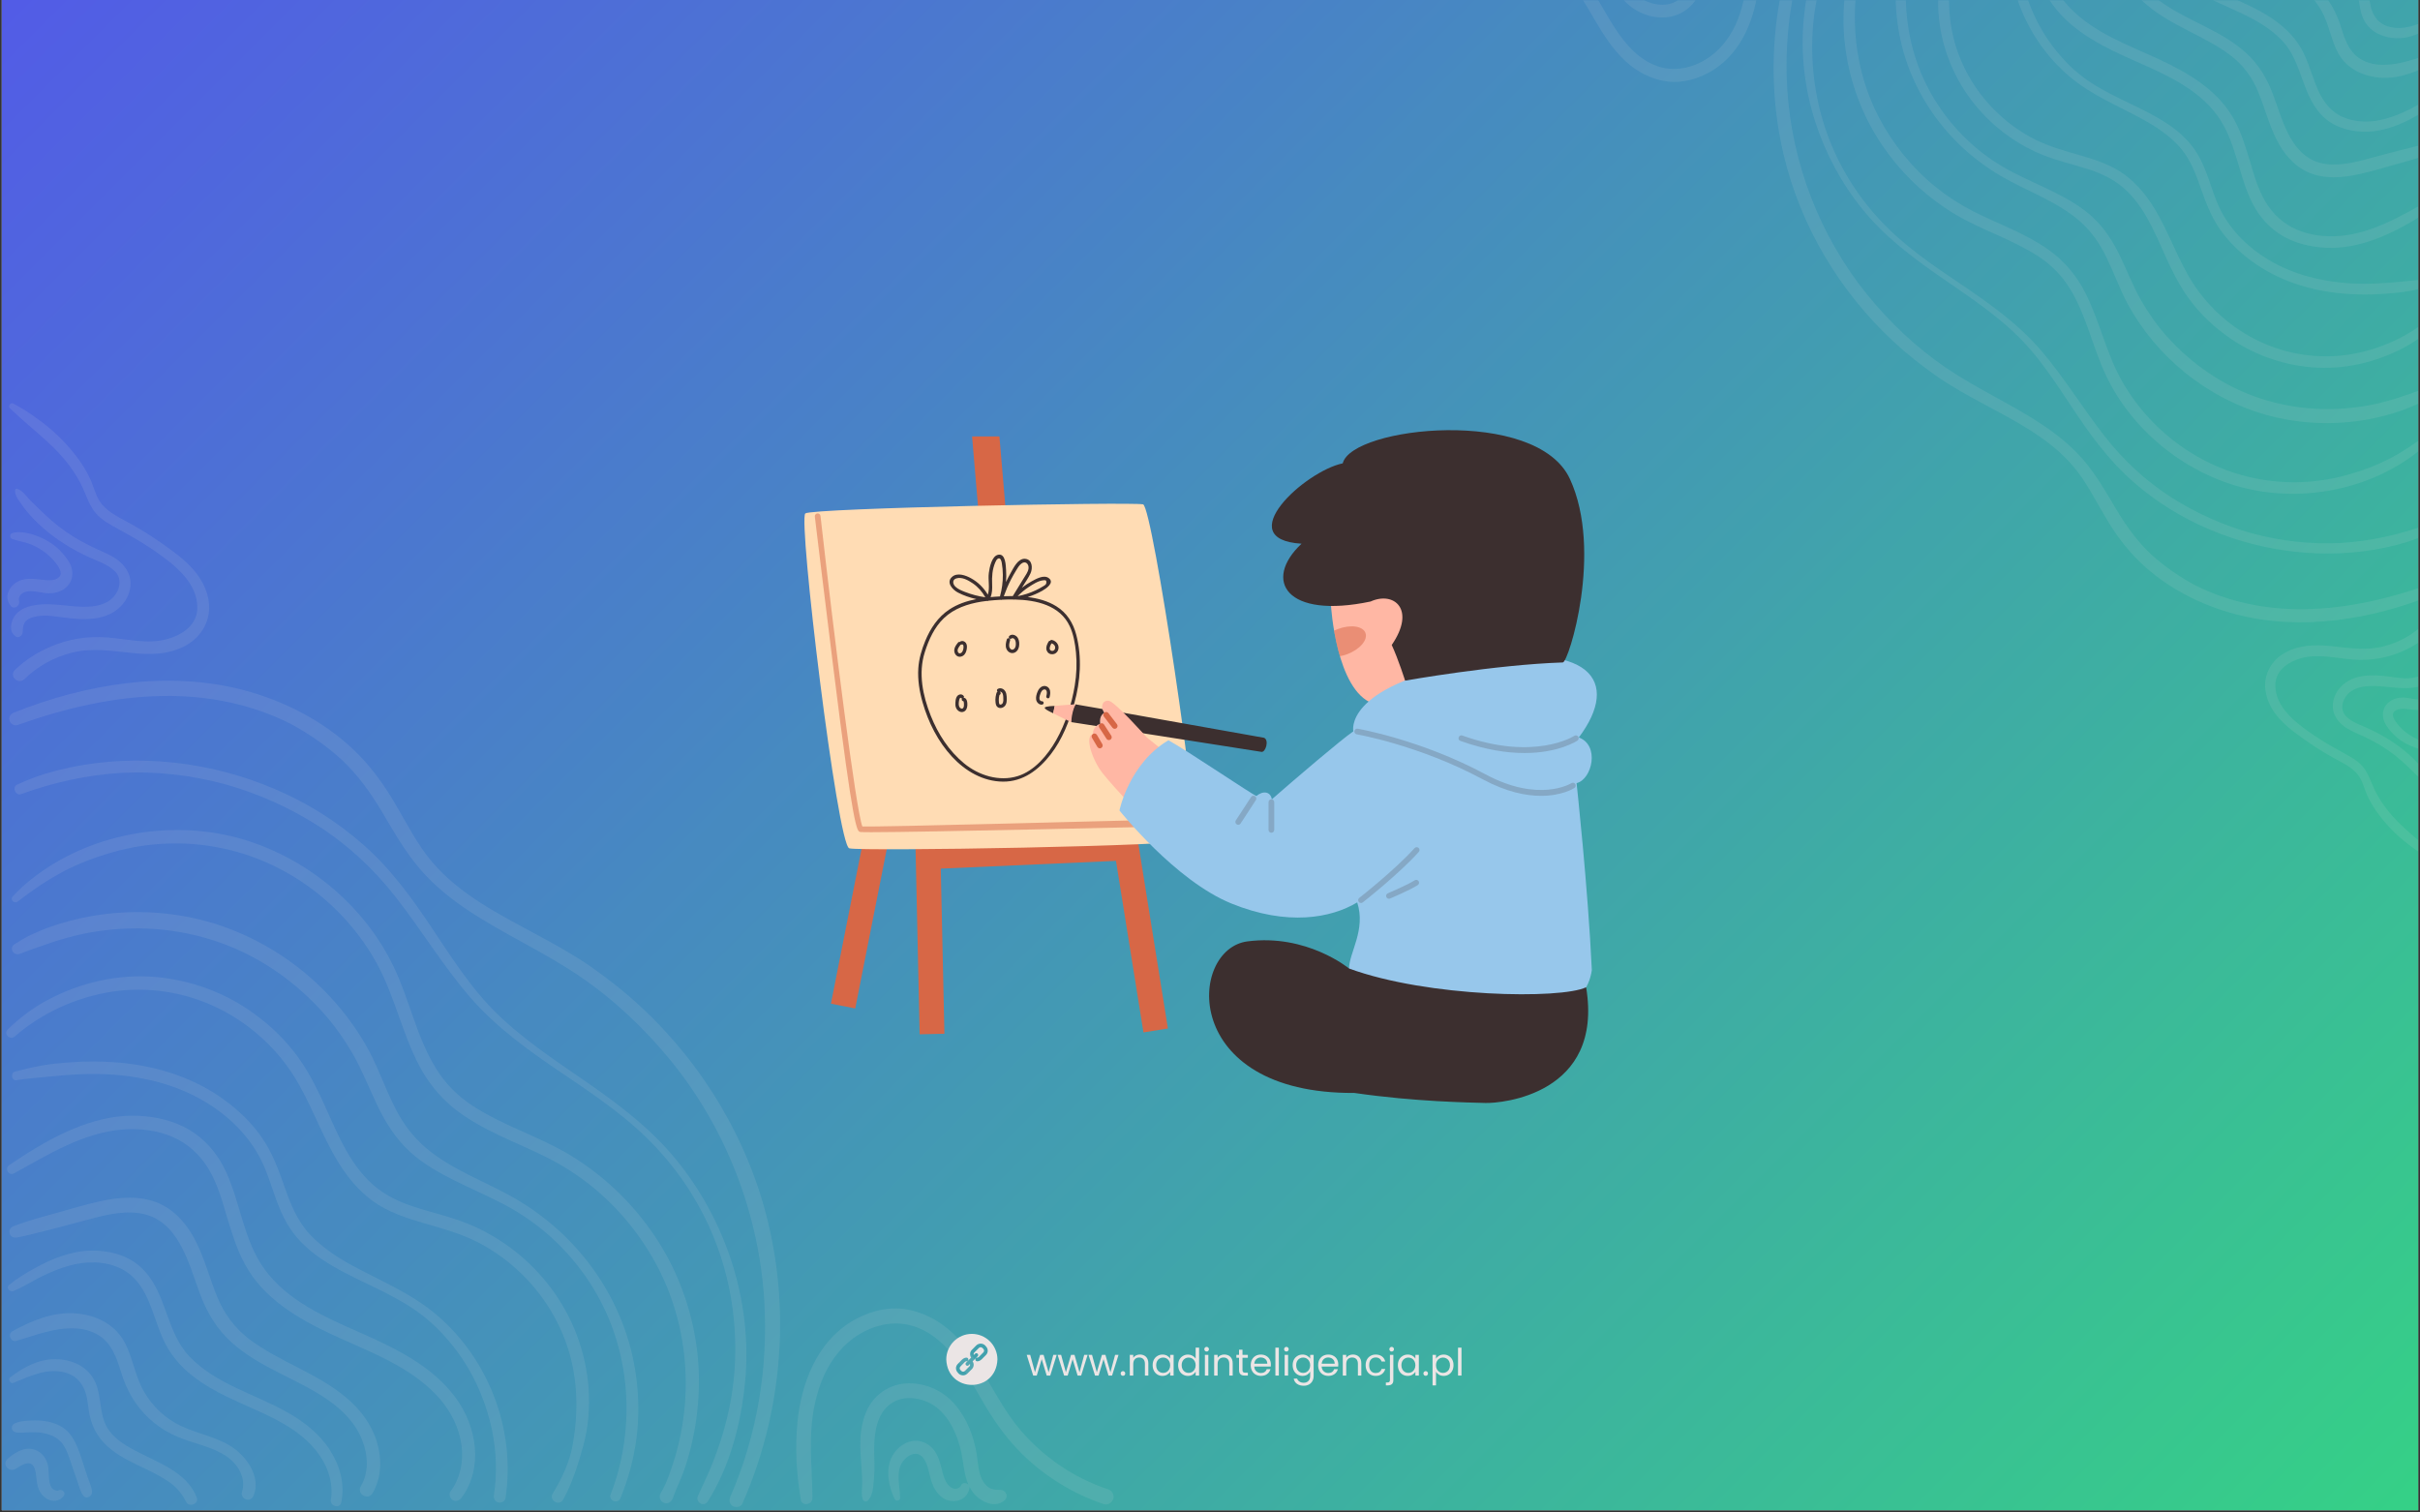 <svg xmlns="http://www.w3.org/2000/svg" xmlns:xlink="http://www.w3.org/1999/xlink" width="1080" zoomAndPan="magnify" viewBox="0 0 810 506.25" height="675" preserveAspectRatio="xMidYMid meet" version="1.0"><rect x="0" y="0" width="810" height="506.25" fill="#333333" stroke="none"/><defs><filter x="0%" y="0%" width="100%" height="100%" id="7e4d0a4565"><feColorMatrix values="0 0 0 0 1 0 0 0 0 1 0 0 0 0 1 0 0 0 1 0" color-interpolation-filters="sRGB"/></filter><g/><clipPath id="9027c3aba2"><path d="M 0.598 0 L 809.398 0 L 809.398 505.5 L 0.598 505.5 Z M 0.598 0 " clip-rule="nonzero"/></clipPath><linearGradient x1="101.25" gradientTransform="matrix(0.749, 0, 0, 0.749, 0.599, -0)" y1="-101.25" x2="978.75" gradientUnits="userSpaceOnUse" y2="776.25" id="806c203ad8"><stop stop-opacity="1" stop-color="rgb(32.199%, 36.099%, 90.199%)" offset="0"/><stop stop-opacity="1" stop-color="rgb(32.155%, 36.278%, 90.051%)" offset="0.008"/><stop stop-opacity="1" stop-color="rgb(32.065%, 36.636%, 89.757%)" offset="0.016"/><stop stop-opacity="1" stop-color="rgb(31.976%, 36.995%, 89.462%)" offset="0.023"/><stop stop-opacity="1" stop-color="rgb(31.888%, 37.354%, 89.168%)" offset="0.031"/><stop stop-opacity="1" stop-color="rgb(31.798%, 37.712%, 88.873%)" offset="0.039"/><stop stop-opacity="1" stop-color="rgb(31.709%, 38.071%, 88.579%)" offset="0.047"/><stop stop-opacity="1" stop-color="rgb(31.621%, 38.429%, 88.284%)" offset="0.055"/><stop stop-opacity="1" stop-color="rgb(31.531%, 38.788%, 87.99%)" offset="0.062"/><stop stop-opacity="1" stop-color="rgb(31.442%, 39.146%, 87.695%)" offset="0.07"/><stop stop-opacity="1" stop-color="rgb(31.352%, 39.505%, 87.401%)" offset="0.078"/><stop stop-opacity="1" stop-color="rgb(31.264%, 39.864%, 87.106%)" offset="0.086"/><stop stop-opacity="1" stop-color="rgb(31.175%, 40.222%, 86.812%)" offset="0.094"/><stop stop-opacity="1" stop-color="rgb(31.085%, 40.581%, 86.517%)" offset="0.102"/><stop stop-opacity="1" stop-color="rgb(30.997%, 40.939%, 86.223%)" offset="0.109"/><stop stop-opacity="1" stop-color="rgb(30.908%, 41.298%, 85.928%)" offset="0.117"/><stop stop-opacity="1" stop-color="rgb(30.818%, 41.656%, 85.634%)" offset="0.125"/><stop stop-opacity="1" stop-color="rgb(30.73%, 42.015%, 85.339%)" offset="0.133"/><stop stop-opacity="1" stop-color="rgb(30.64%, 42.374%, 85.045%)" offset="0.141"/><stop stop-opacity="1" stop-color="rgb(30.551%, 42.732%, 84.75%)" offset="0.148"/><stop stop-opacity="1" stop-color="rgb(30.463%, 43.091%, 84.456%)" offset="0.156"/><stop stop-opacity="1" stop-color="rgb(30.373%, 43.449%, 84.16%)" offset="0.164"/><stop stop-opacity="1" stop-color="rgb(30.284%, 43.808%, 83.865%)" offset="0.172"/><stop stop-opacity="1" stop-color="rgb(30.196%, 44.167%, 83.571%)" offset="0.18"/><stop stop-opacity="1" stop-color="rgb(30.106%, 44.525%, 83.276%)" offset="0.188"/><stop stop-opacity="1" stop-color="rgb(30.017%, 44.884%, 82.982%)" offset="0.195"/><stop stop-opacity="1" stop-color="rgb(29.929%, 45.242%, 82.687%)" offset="0.203"/><stop stop-opacity="1" stop-color="rgb(29.839%, 45.601%, 82.393%)" offset="0.211"/><stop stop-opacity="1" stop-color="rgb(29.75%, 45.959%, 82.098%)" offset="0.219"/><stop stop-opacity="1" stop-color="rgb(29.66%, 46.318%, 81.804%)" offset="0.227"/><stop stop-opacity="1" stop-color="rgb(29.572%, 46.677%, 81.509%)" offset="0.234"/><stop stop-opacity="1" stop-color="rgb(29.483%, 47.035%, 81.215%)" offset="0.242"/><stop stop-opacity="1" stop-color="rgb(29.393%, 47.394%, 80.92%)" offset="0.25"/><stop stop-opacity="1" stop-color="rgb(29.305%, 47.752%, 80.626%)" offset="0.258"/><stop stop-opacity="1" stop-color="rgb(29.216%, 48.111%, 80.331%)" offset="0.266"/><stop stop-opacity="1" stop-color="rgb(29.126%, 48.47%, 80.037%)" offset="0.273"/><stop stop-opacity="1" stop-color="rgb(29.037%, 48.828%, 79.742%)" offset="0.281"/><stop stop-opacity="1" stop-color="rgb(28.947%, 49.187%, 79.448%)" offset="0.289"/><stop stop-opacity="1" stop-color="rgb(28.859%, 49.545%, 79.153%)" offset="0.297"/><stop stop-opacity="1" stop-color="rgb(28.77%, 49.904%, 78.859%)" offset="0.305"/><stop stop-opacity="1" stop-color="rgb(28.68%, 50.262%, 78.564%)" offset="0.312"/><stop stop-opacity="1" stop-color="rgb(28.592%, 50.621%, 78.27%)" offset="0.32"/><stop stop-opacity="1" stop-color="rgb(28.503%, 50.98%, 77.975%)" offset="0.328"/><stop stop-opacity="1" stop-color="rgb(28.413%, 51.338%, 77.681%)" offset="0.336"/><stop stop-opacity="1" stop-color="rgb(28.325%, 51.697%, 77.386%)" offset="0.344"/><stop stop-opacity="1" stop-color="rgb(28.236%, 52.055%, 77.092%)" offset="0.352"/><stop stop-opacity="1" stop-color="rgb(28.146%, 52.414%, 76.797%)" offset="0.359"/><stop stop-opacity="1" stop-color="rgb(28.058%, 52.773%, 76.503%)" offset="0.367"/><stop stop-opacity="1" stop-color="rgb(27.968%, 53.131%, 76.208%)" offset="0.375"/><stop stop-opacity="1" stop-color="rgb(27.879%, 53.49%, 75.914%)" offset="0.383"/><stop stop-opacity="1" stop-color="rgb(27.791%, 53.848%, 75.62%)" offset="0.385"/><stop stop-opacity="1" stop-color="rgb(27.747%, 54.028%, 75.473%)" offset="0.391"/><stop stop-opacity="1" stop-color="rgb(27.701%, 54.207%, 75.325%)" offset="0.398"/><stop stop-opacity="1" stop-color="rgb(27.612%, 54.565%, 75.031%)" offset="0.406"/><stop stop-opacity="1" stop-color="rgb(27.524%, 54.924%, 74.736%)" offset="0.414"/><stop stop-opacity="1" stop-color="rgb(27.434%, 55.283%, 74.442%)" offset="0.422"/><stop stop-opacity="1" stop-color="rgb(27.345%, 55.641%, 74.147%)" offset="0.43"/><stop stop-opacity="1" stop-color="rgb(27.255%, 56%, 73.853%)" offset="0.438"/><stop stop-opacity="1" stop-color="rgb(27.167%, 56.358%, 73.558%)" offset="0.445"/><stop stop-opacity="1" stop-color="rgb(27.078%, 56.717%, 73.264%)" offset="0.453"/><stop stop-opacity="1" stop-color="rgb(26.988%, 57.075%, 72.969%)" offset="0.461"/><stop stop-opacity="1" stop-color="rgb(26.9%, 57.434%, 72.675%)" offset="0.469"/><stop stop-opacity="1" stop-color="rgb(26.811%, 57.793%, 72.38%)" offset="0.477"/><stop stop-opacity="1" stop-color="rgb(26.721%, 58.151%, 72.086%)" offset="0.484"/><stop stop-opacity="1" stop-color="rgb(26.633%, 58.51%, 71.79%)" offset="0.492"/><stop stop-opacity="1" stop-color="rgb(26.544%, 58.87%, 71.495%)" offset="0.5"/><stop stop-opacity="1" stop-color="rgb(26.454%, 59.229%, 71.201%)" offset="0.508"/><stop stop-opacity="1" stop-color="rgb(26.366%, 59.587%, 70.906%)" offset="0.516"/><stop stop-opacity="1" stop-color="rgb(26.276%, 59.946%, 70.612%)" offset="0.523"/><stop stop-opacity="1" stop-color="rgb(26.187%, 60.304%, 70.317%)" offset="0.531"/><stop stop-opacity="1" stop-color="rgb(26.099%, 60.663%, 70.023%)" offset="0.539"/><stop stop-opacity="1" stop-color="rgb(26.009%, 61.021%, 69.728%)" offset="0.547"/><stop stop-opacity="1" stop-color="rgb(25.92%, 61.38%, 69.434%)" offset="0.555"/><stop stop-opacity="1" stop-color="rgb(25.832%, 61.739%, 69.139%)" offset="0.562"/><stop stop-opacity="1" stop-color="rgb(25.742%, 62.097%, 68.845%)" offset="0.57"/><stop stop-opacity="1" stop-color="rgb(25.653%, 62.456%, 68.55%)" offset="0.578"/><stop stop-opacity="1" stop-color="rgb(25.563%, 62.814%, 68.256%)" offset="0.586"/><stop stop-opacity="1" stop-color="rgb(25.475%, 63.173%, 67.961%)" offset="0.594"/><stop stop-opacity="1" stop-color="rgb(25.386%, 63.531%, 67.667%)" offset="0.602"/><stop stop-opacity="1" stop-color="rgb(25.296%, 63.89%, 67.372%)" offset="0.609"/><stop stop-opacity="1" stop-color="rgb(25.208%, 64.249%, 67.078%)" offset="0.615"/><stop stop-opacity="1" stop-color="rgb(25.163%, 64.429%, 66.931%)" offset="0.617"/><stop stop-opacity="1" stop-color="rgb(25.119%, 64.607%, 66.783%)" offset="0.625"/><stop stop-opacity="1" stop-color="rgb(25.029%, 64.966%, 66.489%)" offset="0.633"/><stop stop-opacity="1" stop-color="rgb(24.94%, 65.324%, 66.194%)" offset="0.641"/><stop stop-opacity="1" stop-color="rgb(24.852%, 65.683%, 65.9%)" offset="0.648"/><stop stop-opacity="1" stop-color="rgb(24.762%, 66.042%, 65.605%)" offset="0.656"/><stop stop-opacity="1" stop-color="rgb(24.673%, 66.4%, 65.311%)" offset="0.664"/><stop stop-opacity="1" stop-color="rgb(24.583%, 66.759%, 65.016%)" offset="0.672"/><stop stop-opacity="1" stop-color="rgb(24.495%, 67.117%, 64.722%)" offset="0.68"/><stop stop-opacity="1" stop-color="rgb(24.406%, 67.476%, 64.427%)" offset="0.688"/><stop stop-opacity="1" stop-color="rgb(24.316%, 67.834%, 64.133%)" offset="0.695"/><stop stop-opacity="1" stop-color="rgb(24.228%, 68.193%, 63.838%)" offset="0.703"/><stop stop-opacity="1" stop-color="rgb(24.139%, 68.552%, 63.544%)" offset="0.711"/><stop stop-opacity="1" stop-color="rgb(24.049%, 68.91%, 63.249%)" offset="0.719"/><stop stop-opacity="1" stop-color="rgb(23.961%, 69.269%, 62.955%)" offset="0.727"/><stop stop-opacity="1" stop-color="rgb(23.872%, 69.627%, 62.66%)" offset="0.734"/><stop stop-opacity="1" stop-color="rgb(23.782%, 69.986%, 62.366%)" offset="0.742"/><stop stop-opacity="1" stop-color="rgb(23.694%, 70.345%, 62.071%)" offset="0.75"/><stop stop-opacity="1" stop-color="rgb(23.604%, 70.703%, 61.777%)" offset="0.758"/><stop stop-opacity="1" stop-color="rgb(23.515%, 71.062%, 61.482%)" offset="0.766"/><stop stop-opacity="1" stop-color="rgb(23.427%, 71.42%, 61.188%)" offset="0.773"/><stop stop-opacity="1" stop-color="rgb(23.337%, 71.779%, 60.893%)" offset="0.781"/><stop stop-opacity="1" stop-color="rgb(23.248%, 72.137%, 60.599%)" offset="0.789"/><stop stop-opacity="1" stop-color="rgb(23.16%, 72.496%, 60.304%)" offset="0.797"/><stop stop-opacity="1" stop-color="rgb(23.07%, 72.855%, 60.01%)" offset="0.805"/><stop stop-opacity="1" stop-color="rgb(22.981%, 73.213%, 59.715%)" offset="0.812"/><stop stop-opacity="1" stop-color="rgb(22.891%, 73.572%, 59.419%)" offset="0.82"/><stop stop-opacity="1" stop-color="rgb(22.803%, 73.93%, 59.125%)" offset="0.828"/><stop stop-opacity="1" stop-color="rgb(22.714%, 74.289%, 58.83%)" offset="0.836"/><stop stop-opacity="1" stop-color="rgb(22.624%, 74.648%, 58.536%)" offset="0.844"/><stop stop-opacity="1" stop-color="rgb(22.536%, 75.006%, 58.241%)" offset="0.852"/><stop stop-opacity="1" stop-color="rgb(22.447%, 75.365%, 57.947%)" offset="0.859"/><stop stop-opacity="1" stop-color="rgb(22.357%, 75.723%, 57.652%)" offset="0.867"/><stop stop-opacity="1" stop-color="rgb(22.269%, 76.082%, 57.358%)" offset="0.875"/><stop stop-opacity="1" stop-color="rgb(22.18%, 76.44%, 57.063%)" offset="0.883"/><stop stop-opacity="1" stop-color="rgb(22.09%, 76.799%, 56.769%)" offset="0.891"/><stop stop-opacity="1" stop-color="rgb(22.002%, 77.158%, 56.474%)" offset="0.898"/><stop stop-opacity="1" stop-color="rgb(21.912%, 77.516%, 56.18%)" offset="0.906"/><stop stop-opacity="1" stop-color="rgb(21.823%, 77.875%, 55.885%)" offset="0.914"/><stop stop-opacity="1" stop-color="rgb(21.735%, 78.233%, 55.591%)" offset="0.922"/><stop stop-opacity="1" stop-color="rgb(21.645%, 78.592%, 55.296%)" offset="0.93"/><stop stop-opacity="1" stop-color="rgb(21.556%, 78.951%, 55.002%)" offset="0.938"/><stop stop-opacity="1" stop-color="rgb(21.468%, 79.309%, 54.707%)" offset="0.945"/><stop stop-opacity="1" stop-color="rgb(21.378%, 79.668%, 54.413%)" offset="0.953"/><stop stop-opacity="1" stop-color="rgb(21.289%, 80.026%, 54.118%)" offset="0.961"/><stop stop-opacity="1" stop-color="rgb(21.199%, 80.385%, 53.824%)" offset="0.969"/><stop stop-opacity="1" stop-color="rgb(21.111%, 80.743%, 53.529%)" offset="0.977"/><stop stop-opacity="1" stop-color="rgb(21.022%, 81.102%, 53.235%)" offset="0.984"/><stop stop-opacity="1" stop-color="rgb(20.932%, 81.461%, 52.94%)" offset="0.992"/><stop stop-opacity="1" stop-color="rgb(20.844%, 81.819%, 52.646%)" offset="1"/></linearGradient><clipPath id="0370bc43fc"><path d="M 496 0 L 809.398 0 L 809.398 289 L 496 289 Z M 496 0 " clip-rule="nonzero"/></clipPath><mask id="11dbb4c55f"><g filter="url(#7e4d0a4565)"><rect x="-81" width="972" fill="#000000" y="-50.625" height="607.5" fill-opacity="0.1"/></g></mask><clipPath id="f93d6e9b1c"><path d="M 265 0 L 313.398 0 L 313.398 13 L 265 13 Z M 265 0 " clip-rule="nonzero"/></clipPath><clipPath id="6800fc653b"><path d="M 223 0 L 313.398 0 L 313.398 45 L 223 45 Z M 223 0 " clip-rule="nonzero"/></clipPath><clipPath id="b2bb9b572d"><path d="M 185 0 L 313.398 0 L 313.398 83 L 185 83 Z M 185 0 " clip-rule="nonzero"/></clipPath><clipPath id="2a8c525e2d"><path d="M 152 0 L 313.398 0 L 313.398 124 L 152 124 Z M 152 0 " clip-rule="nonzero"/></clipPath><clipPath id="662a4470b5"><path d="M 121 0 L 313.398 0 L 313.398 166 L 121 166 Z M 121 0 " clip-rule="nonzero"/></clipPath><clipPath id="f52a5d407f"><path d="M 97 0 L 313.398 0 L 313.398 209 L 97 209 Z M 97 0 " clip-rule="nonzero"/></clipPath><clipPath id="1833d61512"><path d="M 1.391 0 L 94 0 L 94 28 L 1.391 28 Z M 1.391 0 " clip-rule="nonzero"/></clipPath><clipPath id="b92690f7f3"><path d="M 32 0 L 75 0 L 75 6 L 32 6 Z M 32 0 " clip-rule="nonzero"/></clipPath><clipPath id="8b0885682e"><path d="M 262 208 L 313.398 208 L 313.398 288.293 L 262 288.293 Z M 262 208 " clip-rule="nonzero"/></clipPath><clipPath id="ed0f6a2084"><path d="M 284 220 L 313.398 220 L 313.398 264 L 284 264 Z M 284 220 " clip-rule="nonzero"/></clipPath><clipPath id="7256dd907e"><path d="M 301 229 L 313.398 229 L 313.398 252 L 301 252 Z M 301 229 " clip-rule="nonzero"/></clipPath><clipPath id="bd0b19a578"><path d="M 107 0 L 313.398 0 L 313.398 186 L 107 186 Z M 107 0 " clip-rule="nonzero"/></clipPath><clipPath id="2594d1935e"><path d="M 138 0 L 313.398 0 L 313.398 142 L 138 142 Z M 138 0 " clip-rule="nonzero"/></clipPath><clipPath id="009cb25c45"><path d="M 176 0 L 313.398 0 L 313.398 99 L 176 99 Z M 176 0 " clip-rule="nonzero"/></clipPath><clipPath id="7a9414a7fe"><path d="M 212 0 L 313.398 0 L 313.398 60 L 212 60 Z M 212 0 " clip-rule="nonzero"/></clipPath><clipPath id="64d1f3559d"><path d="M 248 0 L 313.398 0 L 313.398 27 L 248 27 Z M 248 0 " clip-rule="nonzero"/></clipPath><clipPath id="b56f38af0a"><rect x="0" width="314" y="0" height="289"/></clipPath><clipPath id="4474e04444"><path d="M 1 134 L 374 134 L 374 505.5 L 1 505.5 Z M 1 134 " clip-rule="nonzero"/></clipPath><mask id="5836ac205c"><g filter="url(#7e4d0a4565)"><rect x="-81" width="972" fill="#000000" y="-50.625" height="607.5" fill-opacity="0.1"/></g></mask><clipPath id="47dd68a526"><path d="M 0.078 350 L 21 350 L 21 369 L 0.078 369 Z M 0.078 350 " clip-rule="nonzero"/></clipPath><clipPath id="2556e72275"><path d="M 265 303 L 371.797 303 L 371.797 370 L 265 370 Z M 265 303 " clip-rule="nonzero"/></clipPath><clipPath id="335f38a4a9"><path d="M 2 0.922 L 70 0.922 L 70 94 L 2 94 Z M 2 0.922 " clip-rule="nonzero"/></clipPath><clipPath id="1fa4eacc4e"><rect x="0" width="373" y="0" height="372"/></clipPath><clipPath id="2fa7c10063"><path d="M 316.703 446.32 L 333.93 446.32 L 333.93 463.543 L 316.703 463.543 Z M 316.703 446.32 " clip-rule="nonzero"/></clipPath><clipPath id="d4292fdc75"><path d="M 404 143 L 532 143 L 532 369.52 L 404 369.52 Z M 404 143 " clip-rule="nonzero"/></clipPath></defs><g clip-path="url(#9027c3aba2)"><path fill="#ffffff" d="M 0.598 0 L 809.402 0 L 809.402 505.5 L 0.598 505.5 Z M 0.598 0 " fill-opacity="1" fill-rule="nonzero"/><path fill="url(#806c203ad8)" d="M 0.598 0 L 0.598 505.5 L 809.402 505.5 L 809.402 0 Z M 0.598 0 " fill-rule="nonzero"/></g><g clip-path="url(#0370bc43fc)"><g mask="url(#11dbb4c55f)"><g transform="matrix(1, 0, 0, 1, 496, -0)"><g clip-path="url(#b56f38af0a)"><g clip-path="url(#f93d6e9b1c)"><path fill="#ebe5e5" d="M 265.727 -27.109 C 268.535 -19.641 277.285 -16.895 283.668 -13.445 C 286.797 -11.785 289.863 -9.871 291.648 -6.742 C 294.141 -2.336 292.926 3.219 295.738 7.559 C 298.035 11.137 302.312 12.797 306.465 12.797 C 311.254 12.859 315.785 10.434 319.488 7.559 C 320.254 6.984 319.426 5.645 318.594 5.965 C 313.742 7.945 308.633 10.496 303.27 8.836 C 301.035 8.137 299.375 6.668 298.355 4.559 C 297.203 2.324 297.141 -0.484 296.695 -2.91 C 295.863 -7.254 293.691 -10.699 290.18 -13.383 C 287.18 -15.746 283.605 -17.277 280.219 -18.938 C 277.793 -20.086 275.434 -21.363 273.262 -22.895 C 271.281 -24.363 269.875 -26.215 268.727 -28.387 C 267.898 -29.984 265.09 -28.898 265.727 -27.109 Z M 265.727 -27.109 " fill-opacity="1" fill-rule="nonzero"/></g><g clip-path="url(#6800fc653b)"><path fill="#ebe5e5" d="M 279.137 28.375 C 277.285 23.715 276.07 18.734 273.195 14.586 C 266.941 5.391 255.957 1.559 246.316 -2.91 C 241.336 -5.273 236.355 -8.02 232.586 -12.105 C 229.141 -15.809 226.715 -20.727 226.906 -25.898 C 226.906 -26.473 226.969 -27.047 227.098 -27.621 C 227.414 -29.602 224.48 -30.43 224.094 -28.453 C 223.012 -23.09 224.48 -17.852 227.414 -13.32 C 230.48 -8.594 234.949 -5.145 239.738 -2.465 C 249.125 2.836 260.234 5.582 267.898 13.625 C 274.855 20.969 274.348 32.59 282.008 39.422 C 285.902 42.934 291.332 44.211 296.438 44.082 C 302.121 43.891 307.547 41.723 312.465 38.977 C 315.02 37.57 317.574 36.039 319.809 34.188 C 320.828 33.293 319.555 32.016 318.469 32.461 C 315.785 33.613 313.23 35.207 310.613 36.547 C 307.996 37.824 305.312 38.977 302.504 39.742 C 297.781 41.082 292.418 41.145 287.883 39.039 C 283.348 36.934 280.859 32.844 279.137 28.375 Z M 279.137 28.375 " fill-opacity="1" fill-rule="nonzero"/></g><g clip-path="url(#b2bb9b572d)"><path fill="#ebe5e5" d="M 286.797 79.008 C 282.074 79.328 277.094 78.754 272.688 76.84 C 268.281 74.922 264.832 71.73 262.344 67.645 C 259.852 63.492 258.512 58.832 257.172 54.234 C 255.703 49.445 254.297 44.594 251.871 40.188 C 246.57 30.293 236.484 24.418 226.586 19.82 C 216.242 15.031 205.066 11.074 196.961 2.773 C 193.445 -0.867 190.828 -5.273 189.742 -10.254 C 188.723 -14.914 189.297 -19.961 191.789 -24.109 C 192.043 -24.555 192.363 -24.941 192.617 -25.324 C 193.191 -26.09 192.746 -27.301 191.98 -27.812 C 191.086 -28.324 190.129 -27.941 189.488 -27.176 C 183.039 -18.555 185.082 -6.488 191.148 1.688 C 197.98 10.945 208.578 15.988 218.859 20.523 C 228.82 24.93 239.676 29.652 246.25 38.785 C 252.125 46.895 253.082 57.363 257.105 66.367 C 259.148 70.965 262.215 74.988 266.301 77.859 C 270.453 80.797 275.434 82.266 280.477 82.777 C 291.777 83.988 302.695 79.266 312.211 73.582 C 314.766 72.051 317.254 70.391 319.746 68.73 C 321.211 67.773 319.938 65.473 318.34 66.367 C 308.508 71.793 298.289 78.18 286.797 79.008 Z M 286.797 79.008 " fill-opacity="1" fill-rule="nonzero"/></g><g clip-path="url(#2a8c525e2d)"><path fill="#ebe5e5" d="M 238.078 94.91 C 232.844 86.801 229.906 77.414 224.734 69.176 C 222.18 65.09 219.117 61.449 215.219 58.512 C 210.75 55.191 205.324 53.469 200.086 51.938 C 194.98 50.469 189.934 49.062 185.148 46.699 C 180.742 44.465 176.719 41.656 173.145 38.336 C 165.801 31.57 160.438 22.758 157.945 13.051 C 156.605 7.754 156.16 2.262 156.414 -3.23 C 156.543 -5.91 156.859 -8.656 157.309 -11.34 C 157.754 -14.148 158.586 -16.641 159.672 -19.258 C 160.629 -21.555 161.906 -23.789 163.184 -25.961 C 164.332 -27.875 161.266 -29.664 160.18 -27.684 C 157.5 -22.832 155.84 -17.469 154.371 -12.168 C 152.902 -6.805 152.453 -1.188 152.84 4.367 C 153.605 14.902 157.434 25.055 163.82 33.484 C 169.949 41.594 178.121 47.914 187.445 51.746 C 192.555 53.852 197.98 55 203.215 56.727 C 208.133 58.32 212.668 60.621 216.305 64.324 C 223.012 71.027 226.266 80.543 230.289 88.969 C 232.461 93.504 234.887 97.844 238.016 101.742 C 241.207 105.762 244.977 109.273 249.125 112.277 C 257.426 118.406 267.449 122.047 277.73 122.938 C 288.395 123.832 299.25 121.344 308.699 116.297 C 312.914 114.062 316.809 111.125 320.191 107.805 C 321.531 106.531 319.555 104.613 318.211 105.762 C 310.293 112.66 300.398 117.129 289.988 118.727 C 279.902 120.195 269.559 118.66 260.363 114.32 C 251.297 110.043 243.508 103.273 238.078 94.91 Z M 238.078 94.91 " fill-opacity="1" fill-rule="nonzero"/></g><g clip-path="url(#662a4470b5)"><path fill="#ebe5e5" d="M 213.75 126.641 C 208.707 117.383 206.602 106.848 201.684 97.461 C 199.258 92.801 195.938 88.652 191.852 85.266 C 187.828 82.012 183.23 79.52 178.57 77.285 C 173.844 75.051 169.055 73.07 164.395 70.711 C 159.926 68.41 155.711 65.664 151.816 62.535 C 143.961 56.152 137.516 48.168 132.852 39.23 C 127.871 29.652 125.191 18.926 124.871 8.137 C 124.68 2.453 125.191 -3.23 126.277 -8.785 C 126.852 -11.594 127.555 -14.34 128.445 -17.086 C 129.34 -19.77 130.172 -22.449 131.574 -24.941 C 131.766 -25.258 131.895 -25.516 132.086 -25.832 C 132.598 -26.727 132.344 -27.941 131.383 -28.453 C 130.234 -29.152 129.023 -28.453 128.574 -27.301 C 128.062 -26.09 127.68 -24.812 127.105 -23.598 C 126.469 -22.195 125.895 -20.789 125.383 -19.383 C 124.426 -16.703 123.66 -13.957 123.02 -11.148 C 121.742 -5.527 121.105 0.219 121.039 6.027 C 120.977 17.203 123.465 28.25 128.191 38.402 C 132.535 47.66 138.789 55.961 146.324 62.793 C 150.156 66.238 154.305 69.305 158.711 71.922 C 163.184 74.539 167.973 76.648 172.695 78.754 C 177.422 80.859 182.082 83.098 186.422 85.906 C 190.637 88.715 194.215 92.289 196.832 96.633 C 202.449 105.699 204.43 116.426 209.027 125.941 C 217.648 143.883 234.633 157.738 253.785 162.973 C 273.836 168.402 296.887 164.121 313.23 151.227 C 315.211 149.691 317 148.031 318.723 146.18 C 319.68 145.16 318.277 143.883 317.254 144.711 C 313.168 147.906 308.824 150.844 304.293 153.27 C 299.695 155.695 294.906 157.48 289.926 158.887 C 280.094 161.695 269.492 162.207 259.469 160.227 C 240.188 156.59 223.137 143.883 213.75 126.641 Z M 213.75 126.641 " fill-opacity="1" fill-rule="nonzero"/></g><g clip-path="url(#f52a5d407f)"><path fill="#ebe5e5" d="M 224.094 185.641 C 219.434 181.297 215.797 176.254 212.539 170.828 C 209.09 165.016 205.77 159.078 201.301 153.906 C 197.277 149.246 192.426 145.352 187.316 141.965 C 176.973 135.133 165.609 130.09 155.391 123.129 C 145.43 116.363 136.621 107.996 129.023 98.676 C 113.188 79.137 103.738 54.746 102.203 29.652 C 101.055 10.305 104.246 -9.039 111.973 -26.793 C 112.422 -27.812 112.293 -28.961 111.27 -29.535 C 110.441 -30.047 108.973 -29.855 108.527 -28.836 C 97.414 -3.676 94.668 24.93 100.992 51.68 C 106.609 75.625 119.828 97.719 137.832 114.383 C 142.301 118.535 147.09 122.301 152.07 125.812 C 157.117 129.324 162.543 132.324 167.906 135.199 C 178.633 141.008 189.934 146.629 197.98 156.141 C 202.324 161.25 205.258 167.316 208.707 173.062 C 211.965 178.617 215.73 183.789 220.391 188.258 C 229.27 196.75 240.57 202.496 252.383 205.625 C 274.281 211.309 297.715 207.352 318.402 199.113 C 319.359 198.73 320 197.898 319.68 196.816 C 319.426 195.922 318.34 195.156 317.383 195.539 C 303.91 200.328 289.734 203.711 275.367 203.902 C 262.66 204.094 250.02 201.602 238.652 195.855 C 233.48 193.047 228.5 189.664 224.094 185.641 Z M 224.094 185.641 " fill-opacity="1" fill-rule="nonzero"/></g><g clip-path="url(#1833d61512)"><path fill="#ebe5e5" d="M 92.625 -5.082 C 93.395 -12.551 92.945 -20.344 91.668 -27.75 C 91.352 -29.664 88.348 -29.152 88.348 -27.301 C 88.348 -20.789 89.051 -14.34 88.668 -7.828 C 88.348 -2.273 87.199 3.281 84.902 8.328 C 82.664 13.051 79.41 17.203 74.875 19.949 C 70.727 22.5 65.746 23.715 60.957 22.758 C 50.039 20.457 44.293 9.219 39.184 0.473 C 36.309 -4.445 33.117 -9.105 29.223 -13.191 C 25.582 -17.023 21.367 -20.406 16.836 -23.152 C 12.941 -25.578 8.727 -27.492 4.383 -28.961 C 3.234 -29.344 1.957 -28.516 1.641 -27.43 C 1.32 -26.215 2.023 -25.066 3.172 -24.684 C 13.004 -21.43 21.754 -15.426 28.457 -7.57 C 35.863 1.113 39.504 12.477 47.93 20.332 C 51.891 24.035 56.742 26.59 62.168 27.289 C 67.406 27.93 72.832 26.27 77.301 23.523 C 87.137 17.395 91.477 5.898 92.625 -5.082 Z M 92.625 -5.082 " fill-opacity="1" fill-rule="nonzero"/></g><g clip-path="url(#b92690f7f3)"><path fill="#ebe5e5" d="M 32.863 -27.75 C 31.777 -26.727 32.605 -24.941 34.012 -24.875 C 35.031 -24.812 35.926 -24.875 36.887 -24.492 C 37.777 -24.172 38.547 -23.344 39.055 -22.578 C 40.523 -20.344 40.59 -17.277 40.973 -14.723 C 41.801 -9.488 43.781 -4.316 47.293 -0.23 C 50.613 3.664 55.656 5.965 60.766 5.836 C 66 5.707 70.535 2.707 72.707 -2.082 C 74.367 -5.785 74.684 -9.809 74.492 -13.828 C 74.367 -16.191 74.172 -18.492 74.047 -20.852 C 73.98 -21.938 73.98 -23.023 74.047 -24.172 C 74.109 -25.324 74.238 -26.535 73.789 -27.621 C 73.598 -28.195 72.898 -28.387 72.449 -28.004 C 71.43 -27.047 71.047 -25.578 70.855 -24.238 C 70.66 -22.641 70.535 -21.043 70.469 -19.383 C 70.406 -16.449 70.66 -13.574 70.469 -10.637 C 70.152 -6.105 68.809 -1.379 64.469 0.727 C 60.766 2.516 55.656 1.367 52.527 -1.125 C 48.57 -4.316 46.527 -9.168 45.441 -14.02 C 44.801 -17.086 44.676 -20.406 43.398 -23.344 C 43.973 -22.77 45.121 -22.703 45.504 -23.535 C 45.887 -24.43 47.102 -24.812 47.996 -24.363 C 49.527 -23.664 50.23 -21.938 50.676 -20.406 C 51.25 -18.426 51.57 -16.383 52.594 -14.531 C 53.484 -12.809 55.02 -11.469 56.871 -10.957 C 60.316 -9.871 64.02 -12.359 65.488 -15.426 C 67.34 -19.129 66.383 -24.047 64.598 -27.559 C 64.215 -28.324 63 -27.941 63.062 -27.109 C 63.129 -23.664 64.531 -19.32 62.043 -16.383 C 61.277 -15.426 60.125 -14.598 58.848 -14.469 C 57.316 -14.34 56.359 -15.488 55.723 -16.766 C 54.891 -18.426 54.699 -20.406 54.125 -22.129 C 53.551 -24.047 52.527 -25.898 50.867 -27.109 C 47.996 -29.152 43.59 -28.004 43.078 -24.238 C 43.078 -24.172 43.078 -24.109 43.078 -23.98 C 42.887 -24.301 42.695 -24.684 42.504 -25.004 C 40.715 -27.812 35.926 -30.688 32.863 -27.75 Z M 32.863 -27.75 " fill-opacity="1" fill-rule="nonzero"/></g><g clip-path="url(#8b0885682e)"><path fill="#ebe5e5" d="M 301.801 216.352 C 296.055 217.82 290.309 216.926 284.5 216.289 C 279.137 215.715 273.707 215.777 268.855 218.461 C 264.258 221.016 261.574 225.805 262.277 231.039 C 263.043 236.848 267.004 241.254 271.473 244.703 C 276.199 248.344 281.242 251.664 286.543 254.473 C 288.84 255.684 291.141 256.961 292.863 258.879 C 294.652 260.855 295.289 263.793 296.312 266.156 C 298.48 270.945 301.867 275.098 305.57 278.734 C 307.484 280.586 309.594 282.312 311.762 283.844 C 313.996 285.504 316.168 286.844 318.531 288.121 C 319.359 288.633 320.254 287.484 319.555 286.781 C 317.637 284.992 315.723 283.203 313.68 281.48 C 311.699 279.758 309.656 278.031 307.742 276.18 C 303.973 272.605 300.715 268.52 298.547 263.793 C 297.398 261.238 296.629 258.688 294.777 256.516 C 293.055 254.535 290.629 253.258 288.328 251.98 C 283.094 249.172 277.922 246.043 273.262 242.277 C 269.109 238.891 265.281 234.422 265.598 228.738 C 265.918 224.016 270.324 221.332 274.41 220.246 C 279.965 218.777 285.902 220.312 291.523 220.758 C 297.203 221.207 302.824 220.312 308.059 218.012 C 311.762 216.418 315.273 214.184 318.148 211.371 C 319.871 209.648 317.254 207.094 315.465 208.691 C 311.637 212.457 307.039 215.012 301.801 216.352 Z M 301.801 216.352 " fill-opacity="1" fill-rule="nonzero"/></g><g clip-path="url(#ed0f6a2084)"><path fill="#ebe5e5" d="M 315.914 222.164 C 315.848 223.121 315.848 224.078 315.402 224.91 C 314.828 225.93 313.68 226.441 312.594 226.695 C 309.656 227.465 306.465 226.824 303.527 226.441 C 298.098 225.738 291.586 225.547 287.5 229.891 C 285.777 231.676 284.754 234.102 284.816 236.594 C 284.883 239.02 286.223 241.129 288.012 242.66 C 289.797 244.191 292.031 245.086 294.141 246.043 C 296.566 247.129 298.863 248.344 301.102 249.684 C 304.23 251.598 307.039 253.832 309.656 256.324 C 310.996 257.602 312.273 258.812 313.551 260.09 C 314.766 261.305 315.848 263.09 317.508 263.602 C 317.828 263.668 318.086 263.477 318.086 263.156 C 318.148 261.941 317.508 260.922 316.809 259.965 C 316.039 258.812 315.211 257.664 314.316 256.645 C 312.594 254.598 310.676 252.812 308.57 251.086 C 304.355 247.703 299.824 245.148 294.844 243.043 C 292.801 242.211 290.691 241.254 289.16 239.66 C 287.691 238.125 287.691 235.828 288.648 233.977 C 291.266 228.93 297.973 229.379 302.762 229.891 C 306.656 230.273 311.188 230.848 314.957 229.379 C 316.617 228.738 318.086 227.59 318.785 225.867 C 319.105 225.035 319.297 224.27 319.234 223.375 C 319.168 222.293 318.723 221.652 317.828 221.016 C 317 220.504 315.977 221.332 315.914 222.164 Z M 315.914 222.164 " fill-opacity="1" fill-rule="nonzero"/></g><g clip-path="url(#7256dd907e)"><path fill="#ebe5e5" d="M 316.934 231.23 C 317.254 232.441 316.359 233.465 315.273 233.848 C 313.359 234.488 311.062 233.719 309.145 233.527 C 307.293 233.336 305.312 233.719 303.781 234.871 C 301.992 236.211 301.355 238.062 301.676 240.168 C 301.93 242.02 303.27 243.68 304.422 245.023 C 305.633 246.426 307.102 247.641 308.699 248.535 C 310.168 249.426 311.828 250.066 313.488 250.578 C 315.148 251.023 317.191 251.344 318.852 250.832 C 319.746 250.578 319.68 249.363 318.852 249.109 C 317.316 248.598 315.723 248.344 314.188 247.832 C 312.594 247.32 311.125 246.426 309.719 245.469 C 308.508 244.574 307.355 243.488 306.398 242.277 C 305.695 241.383 304.293 239.469 305.25 238.316 C 306.207 237.168 307.996 237.168 309.402 237.297 C 311.508 237.488 313.422 237.871 315.531 237.488 C 318.977 236.914 321.914 232.891 319.297 229.824 C 318.402 228.676 316.617 229.891 316.934 231.23 Z M 316.934 231.23 " fill-opacity="1" fill-rule="nonzero"/></g><g clip-path="url(#bd0b19a578)"><path fill="#ebe5e5" d="M 230.863 166.551 C 222.18 160.996 214.711 154.035 208.387 145.926 C 201.047 136.539 194.852 126.258 187.062 117.191 C 179.465 108.383 169.949 101.613 160.309 95.102 C 150.73 88.652 141.09 82.137 133.172 73.582 C 125.512 65.344 119.445 55.512 115.613 44.914 C 111.652 33.996 110.059 22.375 110.695 10.754 C 111.398 -1.25 114.781 -12.809 119.953 -23.598 C 120.402 -24.555 120.848 -25.578 121.297 -26.535 C 122.191 -28.387 119.637 -29.984 118.484 -28.195 C 112.102 -18.043 108.91 -5.785 107.758 6.094 C 106.609 17.777 108.016 29.652 111.59 40.762 C 115.039 51.426 120.402 61.449 127.488 70.133 C 134.703 79.074 143.898 86.035 153.285 92.547 C 162.797 99.121 172.695 105.57 180.742 113.871 C 189.105 122.555 194.98 132.965 201.875 142.734 C 205.133 147.395 208.645 151.863 212.539 156.016 C 215.988 159.652 219.816 162.973 223.84 165.973 C 231.887 171.977 240.887 176.574 250.402 179.832 C 269.238 186.277 290.5 187.238 309.594 181.426 C 312.273 180.598 314.957 179.512 317.508 178.363 C 319.043 177.66 317.957 175.043 316.359 175.617 C 307.039 179 297.27 181.172 287.371 181.746 C 277.477 182.258 267.449 181.105 257.871 178.555 C 248.422 175.934 239.293 171.914 230.863 166.551 Z M 230.863 166.551 " fill-opacity="1" fill-rule="nonzero"/></g><g clip-path="url(#2594d1935e)"><path fill="#ebe5e5" d="M 308.953 132.391 C 306.336 133.348 303.59 134.113 300.844 134.816 C 295.418 136.156 289.926 136.793 284.371 136.922 C 273.645 137.113 262.852 134.941 253.082 130.41 C 244.016 126.195 235.973 120.066 229.332 112.66 C 226.012 108.957 223.203 104.934 220.711 100.656 C 218.031 95.93 216.051 90.82 213.688 85.906 C 211.324 80.926 208.387 76.328 204.301 72.562 C 200.535 69.113 196 66.559 191.531 64.324 C 186.934 62.023 182.211 59.98 177.613 57.621 C 173.078 55.258 168.801 52.383 164.906 49.062 C 157.117 42.359 150.922 33.867 146.965 24.418 C 142.559 13.754 141.027 2.07 142.367 -9.359 C 143.004 -15.105 144.41 -20.918 146.516 -26.281 C 146.836 -27.047 146.199 -27.941 145.43 -28.133 C 144.539 -28.387 143.836 -27.812 143.578 -27.047 C 141.344 -21.555 139.812 -15.871 139.047 -10 C 138.281 -4.188 138.344 1.75 139.109 7.559 C 140.516 18.48 144.602 28.824 150.859 37.824 C 156.797 46.383 164.523 53.469 173.461 58.77 C 182.145 63.879 192.043 67.133 199.832 73.773 C 203.918 77.285 206.855 81.5 209.156 86.352 C 211.582 91.332 213.434 96.57 215.988 101.422 C 220.777 110.359 227.414 118.277 235.27 124.664 C 243.316 131.176 252.637 136.094 262.66 138.902 C 273.707 141.965 285.391 142.414 296.629 140.371 C 300.398 139.668 304.102 138.711 307.742 137.434 C 309.594 136.793 311.445 136.027 313.23 135.199 C 314.957 134.434 316.617 133.348 318.211 132.391 C 320 131.305 318.469 128.812 316.617 129.645 C 314.188 130.602 311.57 131.496 308.953 132.391 Z M 308.953 132.391 " fill-opacity="1" fill-rule="nonzero"/></g><g clip-path="url(#009cb25c45)"><path fill="#ebe5e5" d="M 308.441 94.207 C 305.312 94.527 302.184 94.781 299.055 94.91 C 292.863 95.164 286.668 94.781 280.539 93.504 C 270.645 91.523 261.258 86.992 254.168 79.84 C 250.723 76.328 247.91 72.242 246.059 67.707 C 243.891 62.41 242.613 56.789 239.676 51.809 C 234.758 43.316 225.5 38.785 217.008 34.695 C 212.602 32.59 208.262 30.484 204.176 27.863 C 200.086 25.246 196.449 21.992 193.32 18.289 C 186.934 10.945 182.719 1.941 180.676 -7.508 C 179.398 -13.637 179.145 -20.086 180.102 -26.344 C 180.23 -27.238 179.91 -28.195 178.891 -28.453 C 178.059 -28.707 176.91 -28.195 176.781 -27.238 C 173.781 -7.699 181.57 12.797 196.641 25.566 C 204.109 31.953 213.242 35.527 221.797 40.254 C 225.883 42.551 229.715 45.168 232.973 48.555 C 236.609 52.383 238.59 57.172 240.312 62.09 C 242.102 67.195 243.891 72.242 247.02 76.711 C 249.891 80.863 253.531 84.375 257.617 87.375 C 266.43 93.887 277.027 97.207 287.82 98.23 C 292.801 98.676 297.844 98.676 302.824 98.293 C 305.379 98.102 307.934 97.844 310.422 97.398 C 313.039 96.953 315.531 96.312 318.086 95.676 C 319.426 95.355 319.168 93.059 317.766 93.184 C 314.637 93.695 311.57 93.887 308.441 94.207 Z M 308.441 94.207 " fill-opacity="1" fill-rule="nonzero"/></g><g clip-path="url(#7a9414a7fe)"><path fill="#ebe5e5" d="M 308.188 50.086 C 305.059 50.852 301.93 51.746 298.738 52.574 C 293.5 53.98 287.883 55.641 282.391 54.875 C 271.027 53.277 268.215 40.762 264.832 31.695 C 262.852 26.332 259.98 21.48 255.703 17.648 C 251.68 14.008 246.891 11.328 242.102 8.902 C 233.098 4.305 222.117 -0.422 218.094 -10.445 C 216.371 -14.789 216.051 -19.77 218.477 -23.855 C 219.754 -26.023 216.371 -28.004 215.094 -25.832 C 212.477 -21.363 212.348 -16 213.816 -11.082 C 215.348 -5.977 218.605 -1.699 222.629 1.688 C 230.992 8.773 241.848 11.965 250.594 18.543 C 254.871 21.801 257.938 26.012 259.918 30.93 C 262.023 36.102 263.43 41.594 265.918 46.574 C 268.215 51.234 271.727 55.512 276.582 57.684 C 282.008 60.047 288.074 59.535 293.758 58.258 C 297.844 57.363 301.867 56.152 305.887 55 C 310.102 53.852 314.445 52.703 318.531 51.105 C 320.574 50.34 319.809 47.531 317.637 47.852 C 314.508 48.426 311.316 49.32 308.188 50.086 Z M 308.188 50.086 " fill-opacity="1" fill-rule="nonzero"/></g><g clip-path="url(#64d1f3559d)"><path fill="#ebe5e5" d="M 294.203 19.82 C 292.098 18.605 290.691 16.754 289.605 14.586 C 288.457 12.285 287.82 9.797 286.988 7.367 C 286.094 4.879 284.945 2.516 283.414 0.281 C 280.414 -4.059 276.199 -7.508 271.281 -9.551 C 266.684 -11.531 261.512 -12.297 257.297 -15.105 C 253.914 -17.34 251.426 -21.363 252.699 -25.449 C 253.02 -26.344 252.383 -27.367 251.488 -27.621 C 250.465 -27.875 249.637 -27.301 249.316 -26.406 C 247.402 -21.492 250.785 -16.191 254.551 -13.254 C 259.086 -9.742 264.961 -8.914 270.066 -6.551 C 274.664 -4.445 278.496 -0.867 280.988 3.539 C 283.605 8.07 284.18 13.5 286.734 18.031 C 289.672 23.141 295.16 25.629 300.844 26.012 C 307.102 26.461 313.488 23.844 318.852 20.84 C 320.32 20.012 319.359 17.648 317.699 18.098 C 312.145 19.691 306.781 21.926 300.844 21.672 C 298.48 21.609 296.184 20.969 294.203 19.82 Z M 294.203 19.82 " fill-opacity="1" fill-rule="nonzero"/></g></g></g></g></g><g clip-path="url(#4474e04444)"><g mask="url(#5836ac205c)"><g transform="matrix(1, 0, 0, 1, 1, 134)"><g clip-path="url(#1fa4eacc4e)"><g clip-path="url(#47dd68a526)"><path fill="#ebe5e5" d="M 20.367 366.629 C 21.184 365.516 19.625 364.258 18.586 364.852 C 17.992 365.148 17.324 364.777 16.809 364.48 C 15.992 363.961 15.77 362.848 15.547 361.957 C 15.102 359.656 15.547 357.359 14.656 355.207 C 13.617 352.613 11.539 351.055 8.723 350.906 C 6.125 350.832 3.309 352.688 1.453 354.391 C -0.328 356.098 1.898 358.844 4.051 357.73 C 5.457 356.988 7.758 355.133 9.465 356.023 C 11.02 356.84 11.02 359.805 11.242 361.289 C 11.539 363.812 12.281 366.184 14.582 367.594 C 16.586 368.855 19.031 368.559 20.367 366.629 Z M 20.367 366.629 " fill-opacity="1" fill-rule="nonzero"/></g><path fill="#ebe5e5" d="M 64.867 367.297 C 61.605 358.621 51.445 355.43 44.027 351.426 C 40.395 349.496 36.832 347.273 34.758 343.637 C 31.863 338.52 33.273 332.066 30.008 327.023 C 27.34 322.871 22.371 320.941 17.547 320.941 C 11.984 320.867 6.719 323.684 2.418 327.023 C 1.527 327.691 2.492 329.25 3.457 328.879 C 9.094 326.578 15.027 323.609 21.258 325.539 C 23.852 326.355 25.781 328.062 26.969 330.508 C 28.305 333.105 28.379 336.367 28.895 339.188 C 29.859 344.23 32.383 348.234 36.461 351.352 C 39.949 354.094 44.102 355.875 48.031 357.805 C 50.852 359.141 53.594 360.621 56.117 362.402 C 58.418 364.109 60.047 366.258 61.383 368.781 C 62.348 370.637 65.609 369.375 64.867 367.297 Z M 64.867 367.297 " fill-opacity="1" fill-rule="nonzero"/><path fill="#ebe5e5" d="M 49.293 302.844 C 51.445 308.258 52.852 314.043 56.191 318.863 C 63.461 329.543 76.219 333.996 87.418 339.188 C 93.203 341.93 98.988 345.121 103.363 349.867 C 107.367 354.168 110.188 359.879 109.965 365.887 C 109.965 366.555 109.891 367.223 109.742 367.891 C 109.371 370.191 112.781 371.156 113.227 368.855 C 114.488 362.625 112.781 356.543 109.371 351.277 C 105.812 345.789 100.617 341.781 95.055 338.668 C 84.152 332.512 71.246 329.324 62.348 319.977 C 54.262 311.449 54.855 297.949 45.957 290.012 C 41.43 285.934 35.125 284.449 29.191 284.598 C 22.594 284.82 16.289 287.344 10.578 290.531 C 7.609 292.164 4.645 293.941 2.047 296.094 C 0.859 297.133 2.344 298.617 3.605 298.098 C 6.719 296.762 9.688 294.906 12.727 293.352 C 15.77 291.867 18.883 290.531 22.148 289.641 C 27.637 288.082 33.867 288.008 39.133 290.457 C 44.398 292.906 47.289 297.652 49.293 302.844 Z M 49.293 302.844 " fill-opacity="1" fill-rule="nonzero"/><path fill="#ebe5e5" d="M 40.395 244.027 C 45.883 243.656 51.668 244.324 56.785 246.547 C 61.902 248.773 65.906 252.48 68.801 257.23 C 71.691 262.051 73.25 267.465 74.809 272.805 C 76.516 278.367 78.145 284.004 80.965 289.121 C 87.121 300.617 98.84 307.441 110.336 312.781 C 122.352 318.344 135.332 322.945 144.75 332.586 C 148.828 336.812 151.871 341.93 153.133 347.715 C 154.32 353.133 153.652 358.992 150.758 363.812 C 150.461 364.332 150.09 364.777 149.793 365.223 C 149.125 366.109 149.645 367.52 150.535 368.113 C 151.574 368.707 152.688 368.262 153.43 367.371 C 160.918 357.359 158.547 343.34 151.5 333.848 C 143.562 323.094 131.25 317.234 119.309 311.965 C 107.738 306.848 95.129 301.359 87.492 290.754 C 80.668 281.336 79.555 269.172 74.883 258.711 C 72.508 253.371 68.949 248.699 64.203 245.363 C 59.379 241.949 53.594 240.242 47.734 239.648 C 34.609 238.242 21.926 243.73 10.871 250.332 C 7.906 252.109 5.012 254.039 2.121 255.969 C 0.414 257.082 1.898 259.75 3.754 258.711 C 15.176 252.406 27.043 244.992 40.395 244.027 Z M 40.395 244.027 " fill-opacity="1" fill-rule="nonzero"/><path fill="#ebe5e5" d="M 96.984 225.559 C 103.066 234.977 106.48 245.879 112.488 255.449 C 115.453 260.195 119.012 264.422 123.539 267.836 C 128.73 271.691 135.035 273.695 141.117 275.477 C 147.051 277.18 152.91 278.812 158.473 281.555 C 163.59 284.152 168.262 287.418 172.414 291.273 C 180.945 299.137 187.176 309.371 190.07 320.645 C 191.625 326.801 192.145 333.18 191.848 339.559 C 191.699 342.672 191.328 345.863 190.809 348.977 C 190.293 352.242 189.328 355.133 188.066 358.176 C 186.953 360.844 185.469 363.441 183.988 365.961 C 182.652 368.188 186.211 370.266 187.473 367.965 C 190.586 362.328 192.516 356.098 194.223 349.941 C 195.93 343.711 196.445 337.184 196.004 330.73 C 195.113 318.492 190.66 306.699 183.246 296.91 C 176.125 287.492 166.629 280.148 155.801 275.695 C 149.867 273.25 143.562 271.914 137.48 269.91 C 131.77 268.059 126.504 265.387 122.277 261.086 C 114.488 253.297 110.707 242.246 106.035 232.457 C 103.512 227.191 100.691 222.145 97.059 217.621 C 93.352 212.949 88.973 208.871 84.152 205.383 C 74.512 198.262 62.867 194.035 50.926 192.996 C 38.539 191.957 25.93 194.852 14.953 200.711 C 10.059 203.309 5.531 206.719 1.602 210.574 C 0.043 212.059 2.344 214.285 3.902 212.949 C 13.098 204.938 24.594 199.746 36.684 197.891 C 48.402 196.188 60.418 197.965 71.098 203.012 C 81.633 207.98 90.68 215.84 96.984 225.559 Z M 96.984 225.559 " fill-opacity="1" fill-rule="nonzero"/><path fill="#ebe5e5" d="M 125.242 188.695 C 131.102 199.449 133.551 211.688 139.262 222.59 C 142.082 228.004 145.938 232.828 150.684 236.758 C 155.355 240.539 160.695 243.434 166.113 246.027 C 171.602 248.625 177.164 250.926 182.578 253.668 C 187.77 256.34 192.664 259.527 197.188 263.164 C 206.312 270.578 213.805 279.852 219.219 290.234 C 225.004 301.359 228.117 313.82 228.488 326.355 C 228.711 332.957 228.117 339.559 226.855 346.012 C 226.191 349.273 225.375 352.465 224.336 355.652 C 223.297 358.77 222.332 361.883 220.699 364.777 C 220.477 365.148 220.328 365.441 220.109 365.812 C 219.516 366.852 219.812 368.262 220.922 368.855 C 222.258 369.672 223.668 368.855 224.188 367.52 C 224.781 366.109 225.227 364.629 225.895 363.219 C 226.633 361.586 227.301 359.953 227.895 358.324 C 229.008 355.207 229.898 352.02 230.641 348.754 C 232.125 342.227 232.863 335.551 232.938 328.805 C 233.012 315.824 230.121 302.992 224.633 291.199 C 219.59 280.445 212.32 270.801 203.566 262.867 C 199.117 258.859 194.297 255.301 189.18 252.258 C 183.988 249.219 178.422 246.77 172.934 244.324 C 167.445 241.875 162.031 239.281 156.988 236.016 C 152.094 232.754 147.941 228.598 144.898 223.555 C 138.371 213.023 136.074 200.562 130.73 189.512 C 120.719 168.668 100.988 152.574 78.738 146.492 C 55.449 140.188 28.676 145.156 9.688 160.141 C 7.387 161.918 5.309 163.848 3.309 166 C 2.195 167.188 3.828 168.668 5.012 167.707 C 9.762 163.996 14.805 160.586 20.07 157.766 C 25.41 154.949 30.973 152.871 36.758 151.238 C 48.18 147.977 60.492 147.383 72.137 149.684 C 94.539 153.91 114.34 168.668 125.242 188.695 Z M 125.242 188.695 " fill-opacity="1" fill-rule="nonzero"/><path fill="#ebe5e5" d="M 113.227 120.16 C 118.641 125.207 122.871 131.066 126.652 137.371 C 130.656 144.117 134.516 151.016 139.707 157.023 C 144.379 162.438 150.016 166.965 155.949 170.895 C 167.965 178.832 181.168 184.691 193.035 192.773 C 204.605 200.637 214.84 210.352 223.668 221.184 C 242.062 243.879 253.039 272.211 254.82 301.359 C 256.152 323.832 252.445 346.309 243.473 366.926 C 242.953 368.113 243.102 369.449 244.285 370.117 C 245.25 370.711 246.957 370.488 247.477 369.301 C 260.383 340.078 263.57 306.848 256.227 275.77 C 249.703 247.957 234.348 222.293 213.434 202.938 C 208.242 198.113 202.676 193.738 196.891 189.66 C 191.031 185.582 184.727 182.094 178.496 178.758 C 166.039 172.008 152.91 165.48 143.562 154.43 C 138.52 148.496 135.109 141.449 131.102 134.773 C 127.32 128.32 122.945 122.312 117.531 117.121 C 107.219 107.258 94.094 100.582 80.371 96.945 C 54.93 90.344 27.711 94.945 3.68 104.512 C 2.566 104.957 1.824 105.922 2.195 107.184 C 2.492 108.219 3.754 109.109 4.863 108.664 C 20.516 103.102 36.98 99.172 53.668 98.949 C 68.43 98.727 83.113 101.621 96.316 108.293 C 102.324 111.559 108.109 115.488 113.227 120.16 Z M 113.227 120.16 " fill-opacity="1" fill-rule="nonzero"/><g clip-path="url(#2556e72275)"><path fill="#ebe5e5" d="M 265.945 341.707 C 265.055 350.387 265.574 359.434 267.059 368.039 C 267.43 370.266 270.914 369.672 270.914 367.52 C 270.914 359.953 270.098 352.465 270.543 344.898 C 270.914 338.445 272.25 331.992 274.918 326.133 C 277.516 320.645 281.297 315.824 286.562 312.633 C 291.387 309.668 297.172 308.258 302.734 309.371 C 315.418 312.039 322.09 325.094 328.023 335.258 C 331.363 340.969 335.07 346.383 339.598 351.129 C 343.824 355.578 348.719 359.508 353.984 362.699 C 358.508 365.516 363.406 367.742 368.449 369.449 C 369.785 369.895 371.266 368.93 371.637 367.668 C 372.008 366.258 371.191 364.926 369.855 364.48 C 358.434 360.695 348.273 353.723 340.484 344.602 C 331.883 334.516 327.656 321.312 317.863 312.188 C 313.266 307.887 307.629 304.922 301.324 304.105 C 295.242 303.363 288.938 305.293 283.746 308.48 C 272.324 315.602 267.281 328.953 265.945 341.707 Z M 265.945 341.707 " fill-opacity="1" fill-rule="nonzero"/></g><path fill="#ebe5e5" d="M 335.367 368.039 C 336.629 366.852 335.664 364.777 334.031 364.703 C 332.848 364.629 331.809 364.703 330.695 364.258 C 329.656 363.887 328.766 362.922 328.172 362.031 C 326.469 359.434 326.395 355.875 325.949 352.91 C 324.984 346.828 322.684 340.82 318.605 336.07 C 314.75 331.547 308.891 328.879 302.957 329.027 C 296.875 329.176 291.609 332.66 289.086 338.223 C 287.156 342.523 286.785 347.199 287.008 351.871 C 287.156 354.613 287.379 357.285 287.527 360.027 C 287.602 361.289 287.602 362.551 287.527 363.887 C 287.453 365.223 287.305 366.629 287.824 367.891 C 288.047 368.559 288.863 368.781 289.383 368.336 C 290.57 367.223 291.016 365.516 291.238 363.961 C 291.461 362.105 291.609 360.25 291.684 358.324 C 291.758 354.91 291.461 351.574 291.684 348.16 C 292.055 342.895 293.609 337.406 298.652 334.961 C 302.957 332.883 308.891 334.219 312.523 337.109 C 317.121 340.82 319.496 346.457 320.758 352.094 C 321.5 355.652 321.648 359.508 323.129 362.922 C 322.461 362.254 321.129 362.18 320.684 363.145 C 320.238 364.184 318.828 364.629 317.789 364.109 C 316.012 363.293 315.195 361.289 314.676 359.508 C 314.008 357.211 313.637 354.836 312.449 352.688 C 311.41 350.684 309.633 349.125 307.48 348.531 C 303.477 347.273 299.172 350.164 297.469 353.723 C 295.316 358.027 296.43 363.738 298.504 367.816 C 298.949 368.707 300.359 368.262 300.285 367.297 C 300.211 363.293 298.578 358.25 301.473 354.836 C 302.363 353.723 303.699 352.762 305.18 352.613 C 306.961 352.465 308.074 353.797 308.816 355.281 C 309.781 357.211 310.004 359.508 310.668 361.512 C 311.336 363.738 312.523 365.887 314.453 367.297 C 317.789 369.672 322.906 368.336 323.5 363.961 C 323.5 363.887 323.5 363.812 323.5 363.664 C 323.723 364.035 323.945 364.48 324.168 364.852 C 326.246 368.113 331.809 371.449 335.367 368.039 Z M 335.367 368.039 " fill-opacity="1" fill-rule="nonzero"/><g clip-path="url(#335f38a4a9)"><path fill="#ebe5e5" d="M 22.961 84.484 C 29.637 82.781 36.312 83.82 43.062 84.559 C 49.293 85.227 55.598 85.152 61.234 82.039 C 66.574 79.07 69.691 73.508 68.875 67.426 C 67.984 60.676 63.387 55.559 58.195 51.555 C 52.707 47.328 46.844 43.469 40.691 40.207 C 38.02 38.797 35.348 37.312 33.348 35.09 C 31.27 32.789 30.527 29.379 29.34 26.633 C 26.82 21.07 22.887 16.25 18.586 12.023 C 16.363 9.871 13.914 7.867 11.391 6.09 C 8.797 4.16 6.273 2.602 3.531 1.117 C 2.566 0.523 1.527 1.859 2.344 2.676 C 4.57 4.754 6.793 6.828 9.168 8.832 C 11.465 10.836 13.84 12.836 16.066 14.988 C 20.441 19.141 24.223 23.891 26.746 29.379 C 28.082 32.344 28.969 35.312 31.121 37.832 C 33.125 40.133 35.941 41.617 38.613 43.098 C 44.695 46.363 50.703 49.996 56.117 54.371 C 60.938 58.305 65.387 63.496 65.016 70.098 C 64.648 75.586 59.527 78.699 54.781 79.961 C 48.328 81.668 41.43 79.887 34.902 79.367 C 28.305 78.848 21.777 79.887 15.695 82.559 C 11.391 84.41 7.312 87.008 3.977 90.27 C 1.973 92.273 5.012 95.242 7.09 93.387 C 11.539 89.012 16.879 86.043 22.961 84.484 Z M 22.961 84.484 " fill-opacity="1" fill-rule="nonzero"/></g><path fill="#ebe5e5" d="M 6.57 77.738 C 6.645 76.625 6.645 75.512 7.164 74.547 C 7.832 73.359 9.168 72.766 10.43 72.469 C 13.84 71.582 17.547 72.32 20.961 72.766 C 27.266 73.582 34.828 73.805 39.578 68.762 C 41.578 66.684 42.766 63.867 42.691 60.973 C 42.617 58.156 41.059 55.707 38.984 53.93 C 36.906 52.148 34.312 51.109 31.863 49.996 C 29.043 48.734 26.375 47.328 23.777 45.77 C 20.145 43.543 16.879 40.949 13.84 38.055 C 12.281 36.57 10.801 35.164 9.316 33.68 C 7.906 32.27 6.645 30.195 4.719 29.602 C 4.348 29.527 4.051 29.75 4.051 30.121 C 3.977 31.527 4.719 32.715 5.531 33.828 C 6.422 35.164 7.387 36.496 8.426 37.684 C 10.43 40.059 12.652 42.137 15.102 44.137 C 19.996 48.07 25.262 51.035 31.047 53.484 C 33.422 54.445 35.867 55.559 37.648 57.414 C 39.355 59.195 39.355 61.863 38.242 64.016 C 35.199 69.875 27.414 69.355 21.852 68.762 C 17.324 68.316 12.059 67.648 7.684 69.355 C 5.754 70.098 4.051 71.434 3.234 73.434 C 2.863 74.398 2.641 75.289 2.715 76.328 C 2.789 77.59 3.309 78.328 4.348 79.07 C 5.309 79.664 6.496 78.699 6.57 77.738 Z M 6.57 77.738 " fill-opacity="1" fill-rule="nonzero"/><path fill="#ebe5e5" d="M 5.383 67.203 C 5.012 65.797 6.051 64.609 7.312 64.164 C 9.539 63.422 12.207 64.312 14.434 64.535 C 16.586 64.758 18.883 64.312 20.664 62.977 C 22.742 61.418 23.48 59.27 23.109 56.82 C 22.812 54.668 21.258 52.742 19.922 51.184 C 18.512 49.551 16.809 48.145 14.953 47.105 C 13.246 46.066 11.316 45.324 9.391 44.73 C 7.461 44.211 5.086 43.84 3.16 44.434 C 2.121 44.73 2.195 46.141 3.16 46.438 C 4.938 47.031 6.793 47.328 8.574 47.922 C 10.43 48.512 12.133 49.551 13.766 50.664 C 15.176 51.703 16.512 52.965 17.621 54.371 C 18.438 55.41 20.07 57.637 18.957 58.973 C 17.844 60.305 15.77 60.305 14.137 60.16 C 11.688 59.938 9.465 59.492 7.016 59.938 C 3.012 60.602 -0.402 65.277 2.641 68.836 C 3.68 70.172 5.754 68.762 5.383 67.203 Z M 5.383 67.203 " fill-opacity="1" fill-rule="nonzero"/><path fill="#ebe5e5" d="M 105.367 142.34 C 115.453 148.793 124.133 156.875 131.473 166.297 C 140.004 177.199 147.199 189.141 156.246 199.672 C 165.074 209.906 176.125 217.77 187.324 225.336 C 198.449 232.828 209.648 240.391 218.848 250.332 C 227.746 259.898 234.793 271.32 239.242 283.633 C 243.844 296.316 245.695 309.816 244.953 323.316 C 244.141 337.258 240.207 350.684 234.199 363.219 C 233.68 364.332 233.16 365.516 232.641 366.629 C 231.605 368.781 234.57 370.637 235.906 368.559 C 243.324 356.766 247.031 342.523 248.367 328.73 C 249.703 315.156 248.07 301.359 243.918 288.453 C 239.91 276.066 233.68 264.422 225.449 254.336 C 217.066 243.953 206.387 235.867 195.484 228.301 C 184.43 220.664 172.934 213.172 163.59 203.531 C 153.875 193.441 147.051 181.352 139.039 170.004 C 135.258 164.59 131.176 159.398 126.652 154.578 C 122.648 150.348 118.199 146.492 113.523 143.008 C 104.18 136.035 93.723 130.695 82.668 126.91 C 60.789 119.422 36.09 118.309 13.914 125.059 C 10.801 126.023 7.684 127.281 4.719 128.617 C 2.938 129.434 4.199 132.473 6.051 131.809 C 16.879 127.875 28.23 125.355 39.727 124.688 C 51.223 124.094 62.867 125.43 73.992 128.395 C 84.969 131.438 95.574 136.109 105.367 142.34 Z M 105.367 142.34 " fill-opacity="1" fill-rule="nonzero"/><path fill="#ebe5e5" d="M 14.656 182.02 C 17.695 180.906 20.887 180.016 24.074 179.203 C 30.379 177.645 36.758 176.902 43.211 176.754 C 55.672 176.531 68.207 179.055 79.555 184.32 C 90.086 189.215 99.434 196.336 107.145 204.938 C 111.004 209.242 114.266 213.914 117.16 218.883 C 120.273 224.371 122.574 230.305 125.316 236.016 C 128.062 241.801 131.473 247.141 136.223 251.52 C 140.598 255.523 145.863 258.488 151.055 261.086 C 156.395 263.754 161.883 266.129 167.223 268.875 C 172.488 271.617 177.461 274.957 181.984 278.812 C 191.031 286.602 198.227 296.465 202.824 307.441 C 207.945 319.828 209.723 333.402 208.168 346.68 C 207.426 353.352 205.793 360.102 203.344 366.332 C 202.973 367.223 203.715 368.262 204.605 368.484 C 205.645 368.781 206.461 368.113 206.758 367.223 C 209.352 360.844 211.133 354.242 212.023 347.418 C 212.914 340.672 212.84 333.773 211.949 327.023 C 210.316 314.34 205.57 302.324 198.301 291.867 C 191.402 281.926 182.43 273.695 172.047 267.539 C 161.957 261.605 150.461 257.82 141.414 250.109 C 136.664 246.027 133.254 241.133 130.582 235.496 C 127.766 229.711 125.613 223.629 122.648 217.992 C 117.086 207.609 109.371 198.41 100.25 190.996 C 90.902 183.43 80.074 177.719 68.43 174.453 C 55.598 170.895 42.023 170.375 28.969 172.75 C 24.594 173.566 20.293 174.676 16.066 176.16 C 13.914 176.902 11.762 177.793 9.688 178.758 C 7.684 179.648 5.754 180.906 3.902 182.02 C 1.824 183.281 3.605 186.172 5.754 185.211 C 8.574 184.098 11.613 183.059 14.656 182.02 Z M 14.656 182.02 " fill-opacity="1" fill-rule="nonzero"/><path fill="#ebe5e5" d="M 15.25 226.375 C 18.883 226.004 22.52 225.707 26.152 225.559 C 33.348 225.262 40.543 225.707 47.66 227.191 C 59.156 229.488 70.062 234.754 78.293 243.062 C 82.301 247.141 85.562 251.887 87.715 257.156 C 90.234 263.312 91.719 269.836 95.129 275.621 C 100.84 285.488 111.598 290.754 121.461 295.5 C 126.578 297.949 131.621 300.395 136.371 303.438 C 141.117 306.477 145.344 310.262 148.977 314.562 C 156.395 323.094 161.289 333.551 163.664 344.527 C 165.148 351.648 165.445 359.141 164.332 366.406 C 164.184 367.445 164.555 368.559 165.742 368.855 C 166.703 369.152 168.039 368.559 168.188 367.445 C 171.676 344.75 162.625 320.941 145.121 306.105 C 136.445 298.691 125.836 294.535 115.898 289.047 C 111.152 286.379 106.699 283.336 102.918 279.406 C 98.691 274.957 96.391 269.395 94.391 263.68 C 92.312 257.746 90.234 251.887 86.602 246.695 C 83.262 241.875 79.035 237.797 74.289 234.309 C 64.055 226.746 51.742 222.887 39.207 221.699 C 33.422 221.184 27.562 221.184 21.777 221.629 C 18.809 221.848 15.844 222.145 12.949 222.664 C 9.91 223.184 7.016 223.926 4.051 224.668 C 2.492 225.039 2.789 227.707 4.422 227.562 C 8.055 226.969 11.613 226.746 15.25 226.375 Z M 15.25 226.375 " fill-opacity="1" fill-rule="nonzero"/><path fill="#ebe5e5" d="M 15.547 277.625 C 19.18 276.734 22.812 275.695 26.523 274.734 C 32.605 273.102 39.133 271.172 45.512 272.062 C 58.711 273.918 61.977 288.453 65.906 298.988 C 68.207 305.219 71.543 310.855 76.516 315.305 C 81.188 319.531 86.75 322.648 92.312 325.465 C 102.77 330.805 115.527 336.293 120.199 347.938 C 122.203 352.984 122.574 358.77 119.754 363.516 C 118.273 366.035 122.203 368.336 123.688 365.812 C 126.727 360.621 126.875 354.391 125.168 348.68 C 123.391 342.746 119.605 337.777 114.934 333.848 C 105.219 325.613 92.609 321.906 82.449 314.266 C 77.477 310.484 73.918 305.586 71.617 299.875 C 69.172 293.867 67.539 287.492 64.648 281.703 C 61.977 276.289 57.898 271.32 52.262 268.801 C 45.957 266.055 38.91 266.648 32.309 268.133 C 27.562 269.172 22.887 270.578 18.215 271.914 C 13.32 273.25 8.277 274.586 3.531 276.438 C 1.156 277.328 2.047 280.594 4.57 280.223 C 8.203 279.555 11.91 278.516 15.547 277.625 Z M 15.547 277.625 " fill-opacity="1" fill-rule="nonzero"/><path fill="#ebe5e5" d="M 31.789 312.781 C 34.238 314.191 35.867 316.344 37.129 318.863 C 38.465 321.535 39.207 324.426 40.172 327.246 C 41.207 330.137 42.543 332.883 44.324 335.477 C 47.809 340.523 52.707 344.527 58.418 346.902 C 63.758 349.199 69.766 350.09 74.66 353.355 C 78.59 355.949 81.484 360.621 80 365.367 C 79.629 366.406 80.371 367.594 81.41 367.891 C 82.598 368.188 83.559 367.52 83.93 366.48 C 86.156 360.77 82.227 354.613 77.848 351.203 C 72.582 347.125 65.758 346.16 59.824 343.414 C 54.484 340.969 50.035 336.812 47.141 331.695 C 44.102 326.43 43.434 320.125 40.469 314.859 C 37.055 308.926 30.676 306.031 24.074 305.586 C 16.809 305.07 9.391 308.109 3.16 311.594 C 1.453 312.559 2.566 315.305 4.496 314.785 C 10.945 312.93 17.176 310.336 24.074 310.633 C 26.82 310.707 29.488 311.449 31.789 312.781 Z M 31.789 312.781 " fill-opacity="1" fill-rule="nonzero"/><path fill="#ebe5e5" d="M 24.891 361.809 C 25.484 363.441 25.855 365.367 26.969 366.703 C 27.934 367.891 29.785 366.852 29.785 365.516 C 29.785 363.812 28.82 361.957 28.305 360.398 C 27.711 358.547 27.117 356.691 26.523 354.91 C 25.484 351.723 24.445 348.605 22.371 345.938 C 20.441 343.488 17.25 342.152 14.285 341.707 C 12.578 341.41 10.871 341.41 9.168 341.484 C 7.461 341.559 5.16 341.707 3.68 342.598 C 2.566 343.266 2.789 344.973 4.051 345.344 C 5.531 345.789 7.238 345.418 8.797 345.418 C 10.281 345.418 11.836 345.344 13.32 345.641 C 15.918 346.086 18.438 347.199 19.996 349.348 C 21.629 351.648 22.371 354.613 23.332 357.285 C 23.777 358.695 24.371 360.25 24.891 361.809 Z M 24.891 361.809 " fill-opacity="1" fill-rule="nonzero"/></g></g></g></g><g clip-path="url(#2fa7c10063)"><path fill="#ebe5e5" d="M 325.289 446.469 C 324.727 446.469 324.168 446.523 323.617 446.633 C 323.066 446.742 322.531 446.906 322.012 447.121 C 321.492 447.336 321 447.602 320.535 447.914 C 320.066 448.227 319.633 448.582 319.234 448.977 C 318.84 449.375 318.484 449.809 318.172 450.273 C 317.859 450.742 317.594 451.234 317.379 451.754 C 317.164 452.273 317 452.809 316.891 453.359 C 316.781 453.91 316.727 454.469 316.727 455.031 C 317.195 466.391 333.383 466.387 333.852 455.031 C 333.852 454.469 333.793 453.91 333.684 453.359 C 333.574 452.809 333.41 452.273 333.195 451.754 C 332.98 451.234 332.719 450.742 332.406 450.273 C 332.094 449.809 331.738 449.375 331.34 448.977 C 330.941 448.582 330.512 448.227 330.043 447.914 C 329.574 447.602 329.082 447.336 328.562 447.121 C 328.043 446.906 327.508 446.742 326.957 446.633 C 326.406 446.523 325.852 446.469 325.289 446.469 Z M 330.016 453.539 C 329.105 454.344 328.293 455.695 327.066 455.648 C 326.902 455.645 326.758 455.586 326.641 455.465 C 326.523 455.348 326.465 455.203 326.465 455.035 C 326.465 454.867 326.523 454.727 326.641 454.605 C 326.758 454.488 326.898 454.426 327.066 454.422 C 327.285 454.414 327.477 454.336 327.637 454.184 L 329.141 452.66 C 329.301 452.496 329.379 452.305 329.379 452.078 C 329.375 451.855 329.297 451.66 329.141 451.5 L 328.809 451.168 C 328.645 451.012 328.453 450.934 328.227 450.934 C 328.004 450.934 327.812 451.012 327.652 451.172 L 326.141 452.68 C 325.887 452.926 325.82 453.211 325.938 453.539 C 326.023 453.465 326.34 453.121 326.43 453.055 C 326.562 452.953 326.715 452.914 326.883 452.938 C 327.051 452.961 327.184 453.043 327.285 453.176 C 327.387 453.312 327.426 453.465 327.402 453.629 C 327.379 453.797 327.297 453.934 327.164 454.035 L 325.543 455.66 C 325.676 455.855 325.773 456.066 325.832 456.297 C 325.891 456.523 325.91 456.758 325.891 456.992 C 325.871 457.227 325.809 457.453 325.711 457.668 C 325.609 457.883 325.48 458.074 325.312 458.242 L 323.797 459.758 C 323.574 459.973 323.312 460.133 323.016 460.234 C 322.723 460.336 322.418 460.367 322.105 460.336 C 321.797 460.305 321.508 460.207 321.238 460.047 C 320.973 459.887 320.75 459.676 320.574 459.418 C 320.383 459.227 320.234 459.008 320.133 458.758 C 320.027 458.508 319.977 458.246 319.977 457.977 C 319.977 457.707 320.027 457.445 320.133 457.195 C 320.234 456.945 320.383 456.727 320.574 456.535 C 321.48 455.73 322.293 454.371 323.523 454.418 C 323.691 454.422 323.836 454.484 323.953 454.605 C 324.07 454.727 324.129 454.871 324.125 455.039 C 324.125 455.207 324.062 455.352 323.941 455.469 C 323.82 455.586 323.676 455.645 323.508 455.645 C 323.285 455.645 323.098 455.723 322.941 455.879 L 321.457 457.395 C 321.297 457.555 321.219 457.75 321.219 457.973 C 321.219 458.199 321.297 458.391 321.457 458.551 L 321.789 458.887 C 321.949 459.043 322.145 459.121 322.367 459.121 C 322.594 459.121 322.785 459.039 322.945 458.883 L 324.438 457.383 C 324.688 457.141 324.754 456.859 324.645 456.531 C 324.555 456.609 324.25 456.953 324.16 457.023 C 323.941 457.18 323.719 457.191 323.484 457.055 C 323.25 456.914 323.152 456.711 323.188 456.445 C 323.211 456.277 323.289 456.141 323.426 456.039 L 325.047 454.414 C 324.914 454.219 324.816 454.008 324.758 453.777 C 324.699 453.551 324.68 453.316 324.699 453.082 C 324.719 452.848 324.781 452.621 324.879 452.406 C 324.977 452.191 325.109 452 325.277 451.832 L 326.781 450.316 C 327.008 450.102 327.266 449.941 327.562 449.844 C 327.859 449.742 328.164 449.707 328.473 449.742 C 328.785 449.773 329.074 449.871 329.344 450.031 C 329.613 450.191 329.836 450.402 330.012 450.66 C 330.199 450.852 330.348 451.074 330.449 451.32 C 330.555 451.57 330.605 451.828 330.605 452.098 C 330.605 452.367 330.555 452.629 330.453 452.879 C 330.352 453.129 330.207 453.348 330.016 453.539 Z M 330.016 453.539 " fill-opacity="1" fill-rule="nonzero"/></g><path fill="#d76746" d="M 359.219 198.793 L 367.617 198.793 L 390.914 344.246 L 382.727 345.559 L 373.531 288.145 L 314.887 290.742 L 316.105 346.012 L 307.816 346.195 L 305.48 240.344 L 286.258 337.547 L 278.125 335.938 L 304.633 201.891 L 304.562 198.793 L 312.867 198.793 L 312.113 202.598 L 313.875 282.438 L 336.852 281.418 L 325.363 146.078 L 334.52 146.078 L 345.973 281.059 L 372.211 279.898 Z M 359.219 198.793 L 367.617 198.793 L 390.914 344.246 L 382.727 345.559 L 373.531 288.145 L 314.887 290.742 L 316.105 346.012 L 307.816 346.195 L 305.48 240.344 L 286.258 337.547 L 278.125 335.938 L 304.633 201.891 L 304.562 198.793 L 312.867 198.793 L 312.113 202.598 L 313.875 282.438 L 336.852 281.418 L 325.363 146.078 L 334.52 146.078 L 345.973 281.059 L 372.211 279.898 Z M 359.219 198.793 " fill-opacity="1" fill-rule="nonzero"/><path fill="#ffdcb4" d="M 382.59 168.809 C 385.805 169.414 401.91 278.914 399.562 281.066 C 397.215 283.219 288.234 285.02 284.262 283.945 C 280.285 282.867 267.066 173.641 269.551 171.848 C 272.035 170.055 378.117 167.961 382.59 168.809 Z M 382.59 168.809 " fill-opacity="1" fill-rule="nonzero"/><path fill="#3c2f2f" d="M 349.688 236.887 C 349.539 237.441 352.523 238.727 352.523 238.727 L 353.023 236.289 C 353.023 236.289 349.832 236.328 349.688 236.887 Z M 423.094 246.949 C 416.625 245.844 360.559 235.754 359.992 235.754 C 358.184 238.383 358.531 241.703 358.531 241.703 C 358.531 241.703 414.738 250.426 422.195 251.652 C 423.59 251.949 424.883 247.719 423.094 246.949 Z M 360.242 212.492 C 359.207 208.512 357.113 205.145 353.574 202.941 C 350.699 201.148 347.367 200.258 343.984 199.84 C 345.672 199.297 347.312 198.609 348.863 197.734 C 350.086 197.047 353.129 195.047 351.012 193.488 C 349.363 192.277 346.801 193.77 345.32 194.57 C 344.16 195.199 343.066 195.934 342.035 196.746 C 342.172 196.527 342.309 196.305 342.445 196.082 C 343.281 194.719 344.25 193.371 344.922 191.918 C 345.719 190.195 345.566 187.23 343.113 187.043 C 340.723 186.859 339.266 190.043 338.305 191.73 C 337.734 192.738 337.211 193.777 336.719 194.824 C 336.824 193.516 336.84 192.203 336.746 190.887 C 336.641 189.367 336.633 185.211 334.133 185.676 C 331.914 186.09 331.211 190.016 330.973 191.762 C 330.648 194.113 331.395 196.781 330.637 199.055 C 329.285 196.766 327.367 194.852 325.031 193.562 C 323.262 192.582 320.422 191.516 318.652 193.102 C 316.574 194.965 318.848 197.406 320.617 198.328 C 322.543 199.332 324.648 200.035 326.793 200.527 C 323.582 201.16 320.461 202.207 317.727 204.02 C 313.93 206.539 311.418 210.328 309.703 214.488 C 308.488 217.441 307.57 220.504 307.367 223.707 C 307.121 227.551 307.746 231.43 308.805 235.117 C 310.715 241.773 313.949 248.211 318.684 253.309 C 323.125 258.09 329.027 261.566 335.695 261.625 C 342.441 261.684 347.668 257.668 351.648 252.547 C 355.52 247.566 357.906 241.48 359.574 235.445 C 361.641 227.984 362.207 220.035 360.242 212.492 Z M 344.227 196.555 C 345.641 195.629 347.48 194.395 349.199 194.23 C 349.891 194.164 350.23 194.129 350.238 194.879 C 350.25 195.672 349.816 195.816 349.172 196.227 C 348.363 196.738 347.504 197.191 346.641 197.598 C 344.719 198.508 342.691 199.141 340.609 199.559 C 341.707 198.434 342.91 197.422 344.227 196.555 Z M 338.391 193.969 C 338.906 192.973 339.457 191.996 340.039 191.039 C 340.566 190.172 341.094 189.199 341.926 188.594 C 343.332 187.57 344.484 188.898 344.25 190.367 C 344.066 191.512 343.266 192.555 342.676 193.52 C 341.445 195.523 340.215 197.523 338.988 199.527 C 338.805 199.523 338.617 199.516 338.434 199.516 C 337.613 199.512 336.801 199.535 335.984 199.566 C 336.668 197.652 337.461 195.781 338.391 193.969 Z M 332.078 195.512 C 331.977 192.996 332.109 190.645 333.109 188.289 C 333.305 187.832 333.602 187.164 334.078 186.953 C 334.926 186.582 335.207 187.84 335.316 188.469 C 335.539 189.766 335.648 191.082 335.664 192.395 C 335.695 194.852 335.348 197.27 334.699 199.633 C 334.141 199.664 333.578 199.691 333.02 199.734 C 332.531 199.77 332.043 199.816 331.551 199.863 C 332.113 198.504 332.141 197.008 332.078 195.512 Z M 322.98 198.121 C 321.859 197.68 320.625 197.207 319.75 196.34 C 318.844 195.445 318.688 194.012 320.117 193.586 C 321.98 193.031 324.062 194.215 325.551 195.219 C 327.336 196.426 328.754 198.055 329.805 199.926 C 327.473 199.578 325.176 198.988 322.98 198.121 Z M 353.5 247.758 C 350.676 252.727 346.266 258.023 340.633 259.777 C 334.422 261.707 327.574 259.543 322.688 255.516 C 317.613 251.336 313.953 245.648 311.539 239.578 C 308.883 232.895 307.305 225.367 309.527 218.336 C 310.852 214.137 312.73 209.941 315.973 206.867 C 319.375 203.637 323.918 202.121 328.465 201.387 C 329.062 201.289 329.66 201.215 330.262 201.145 C 330.344 201.156 330.426 201.172 330.508 201.18 C 330.629 201.195 330.738 201.145 330.832 201.074 C 331.559 200.996 332.289 200.934 333.02 200.879 C 333.625 200.832 334.25 200.793 334.887 200.758 C 335.059 200.828 335.254 200.828 335.418 200.734 C 336.598 200.676 337.809 200.648 339.047 200.664 C 339.199 200.742 339.375 200.758 339.535 200.668 C 346.906 200.82 354.766 202.594 358.047 209.59 C 359.316 212.289 359.848 215.438 360.137 218.379 C 360.496 222.055 360.332 225.777 359.738 229.418 C 358.715 235.68 356.645 242.223 353.5 247.758 Z M 320.34 219.578 C 321.164 220.098 322.27 219.75 322.852 219.031 C 323.164 218.648 323.367 218.195 323.484 217.715 C 323.59 217.27 323.668 216.785 323.645 216.328 C 323.613 215.789 323.438 215.25 323.004 214.902 C 322.547 214.535 321.953 214.426 321.422 214.711 C 321.348 214.75 321.289 214.809 321.246 214.875 C 321.055 214.832 320.84 214.859 320.715 215.016 C 320.109 215.75 319.5 216.531 319.402 217.512 C 319.324 218.293 319.664 219.152 320.34 219.578 Z M 320.539 217.562 C 320.539 217.555 320.539 217.555 320.539 217.551 C 320.551 217.504 320.559 217.457 320.57 217.41 C 320.594 217.316 320.621 217.223 320.656 217.129 C 320.695 217.016 320.789 216.844 320.875 216.703 C 321.074 216.367 321.281 216.117 321.523 215.824 C 321.539 215.801 321.551 215.777 321.566 215.754 C 321.707 215.789 321.863 215.77 322 215.695 C 322.004 215.691 322.004 215.691 322.012 215.691 C 322.016 215.688 322.02 215.688 322.023 215.684 C 322.039 215.684 322.055 215.684 322.07 215.684 C 322.078 215.688 322.082 215.688 322.09 215.688 C 322.09 215.688 322.086 215.688 322.086 215.688 C 322.078 215.684 322.078 215.688 322.074 215.684 C 322.078 215.688 322.082 215.684 322.082 215.684 C 322.121 215.691 322.109 215.691 322.09 215.688 C 322.113 215.691 322.137 215.699 322.156 215.707 C 322.164 215.711 322.168 215.711 322.172 215.715 C 322.207 215.73 322.238 215.75 322.266 215.77 C 322.203 215.727 322.273 215.777 322.301 215.801 C 322.316 215.816 322.332 215.828 322.344 215.844 C 322.352 215.855 322.363 215.867 322.367 215.871 C 322.406 215.945 322.422 215.965 322.441 216.023 C 322.492 216.188 322.5 216.242 322.504 216.426 C 322.512 217.031 322.383 217.723 322.035 218.23 C 321.91 218.41 321.672 218.582 321.484 218.641 C 321.465 218.648 321.371 218.672 321.355 218.68 C 321.281 218.688 321.207 218.688 321.137 218.684 C 321.219 218.691 321.055 218.656 321.031 218.648 C 321.023 218.648 321.031 218.648 321.027 218.648 C 320.988 218.629 320.953 218.609 320.918 218.59 C 320.918 218.59 320.906 218.582 320.898 218.578 C 320.883 218.566 320.863 218.551 320.859 218.543 C 320.824 218.512 320.793 218.477 320.762 218.441 C 320.758 218.434 320.695 218.344 320.688 218.328 C 320.668 218.297 320.598 218.133 320.637 218.23 C 320.613 218.176 320.594 218.117 320.578 218.059 C 320.57 218.023 320.562 217.992 320.555 217.957 C 320.555 217.949 320.547 217.914 320.543 217.895 C 320.543 217.887 320.539 217.879 320.539 217.875 C 320.539 217.84 320.535 217.805 320.535 217.77 C 320.531 217.699 320.539 217.633 320.539 217.562 Z M 337.934 212.758 C 337.688 212.941 337.562 213.254 337.73 213.539 C 337.871 213.785 338.262 213.934 338.512 213.746 C 338.637 213.652 338.668 213.625 338.812 213.605 C 338.824 213.605 338.91 213.602 338.926 213.602 C 338.988 213.602 338.992 213.602 339.09 213.629 C 339.309 213.688 339.496 213.805 339.648 214.027 C 340.02 214.574 340.055 215.359 339.988 216 C 339.926 216.586 339.641 217.207 339.105 217.402 C 338.832 217.504 338.625 217.477 338.406 217.344 C 338.191 217.215 338.031 217.004 337.914 216.746 C 337.586 216.02 337.879 215.082 338.094 214.332 C 338.297 213.625 337.195 213.32 336.992 214.027 C 336.695 215.055 336.43 216.164 336.867 217.191 C 337.262 218.109 338.156 218.75 339.176 218.566 C 340.188 218.387 340.879 217.438 341.062 216.48 C 341.246 215.523 341.191 214.359 340.672 213.512 C 340.133 212.629 338.848 212.07 337.934 212.758 Z M 352.109 214.203 C 351.871 214.152 351.609 214.25 351.477 214.457 C 351.281 214.457 351.094 214.543 350.984 214.727 C 350.574 215.434 350.156 216.266 350.207 217.109 C 350.262 217.98 350.824 218.742 351.691 218.938 C 352.523 219.129 353.355 218.832 353.863 218.152 C 354.328 217.535 354.449 216.645 354.172 215.926 C 353.828 215.043 353.031 214.395 352.109 214.203 Z M 353.164 216.914 C 353.164 216.914 353.164 216.914 353.164 216.918 C 353.16 216.949 353.152 216.984 353.145 217.02 C 353.129 217.086 353.109 217.152 353.086 217.223 C 353.086 217.227 353.082 217.238 353.078 217.246 C 353.062 217.277 353.047 217.312 353.031 217.344 C 353 217.398 352.969 217.449 352.934 217.5 C 352.934 217.5 352.934 217.5 352.934 217.504 C 352.906 217.527 352.883 217.555 352.859 217.582 C 352.844 217.598 352.754 217.672 352.746 217.68 C 352.695 217.715 352.645 217.746 352.594 217.777 C 352.59 217.777 352.586 217.781 352.582 217.781 C 352.59 217.777 352.594 217.777 352.609 217.773 C 352.598 217.773 352.586 217.777 352.578 217.781 C 352.578 217.781 352.578 217.781 352.582 217.781 C 352.562 217.785 352.555 217.789 352.551 217.793 C 352.543 217.797 352.535 217.797 352.523 217.801 C 352.469 217.82 352.41 217.832 352.352 217.848 C 352.348 217.848 352.352 217.848 352.348 217.848 C 352.32 217.848 352.289 217.852 352.262 217.855 C 352.191 217.855 352.117 217.848 352.047 217.848 C 352.043 217.848 352.043 217.848 352.039 217.844 C 352.012 217.84 351.984 217.832 351.953 217.824 C 351.898 217.812 351.844 217.789 351.785 217.773 C 351.918 217.812 351.746 217.75 351.707 217.727 C 351.684 217.711 351.66 217.695 351.637 217.68 C 351.633 217.672 351.629 217.672 351.613 217.66 C 351.586 217.629 351.469 217.484 351.543 217.594 C 351.504 217.539 351.469 217.48 351.434 217.418 C 351.426 217.41 351.426 217.406 351.422 217.398 C 351.41 217.367 351.398 217.336 351.391 217.301 C 351.379 217.27 351.371 217.238 351.363 217.203 C 351.359 217.188 351.359 217.172 351.355 217.156 C 351.352 217.074 351.348 216.992 351.352 216.906 C 351.352 216.875 351.355 216.84 351.359 216.805 C 351.359 216.801 351.359 216.805 351.359 216.801 C 351.359 216.785 351.363 216.77 351.367 216.75 C 351.398 216.574 351.449 216.402 351.512 216.23 C 351.523 216.195 351.535 216.16 351.551 216.129 C 351.559 216.109 351.566 216.09 351.574 216.07 C 351.574 216.066 351.574 216.066 351.578 216.059 C 351.617 215.973 351.656 215.891 351.699 215.805 C 351.773 215.652 351.859 215.5 351.945 215.348 C 352.035 215.371 352.121 215.395 352.207 215.426 C 352.23 215.438 352.297 215.469 352.316 215.48 C 352.391 215.52 352.461 215.559 352.531 215.605 C 352.547 215.617 352.562 215.629 352.578 215.641 C 352.586 215.648 352.617 215.668 352.629 215.68 C 352.688 215.727 352.738 215.777 352.789 215.832 C 352.828 215.871 352.867 215.914 352.902 215.957 C 352.91 215.965 352.914 215.973 352.918 215.98 C 352.945 216.02 352.973 216.062 352.996 216.102 C 353.031 216.16 353.059 216.219 353.086 216.277 C 353.035 216.164 353.113 216.359 353.121 216.387 C 353.141 216.453 353.152 216.516 353.168 216.582 C 353.168 216.629 353.172 216.676 353.172 216.727 C 353.176 216.789 353.168 216.852 353.164 216.914 Z M 335.773 230.664 C 335.227 230.316 334.527 230.258 333.965 230.586 C 333.586 230.805 333.641 231.242 333.879 231.48 C 333.621 231.66 333.527 231.969 333.445 232.258 C 333.355 232.582 333.289 232.91 333.246 233.242 C 333.152 233.898 333.145 234.559 333.23 235.219 C 333.309 235.824 333.473 236.461 334.051 236.785 C 334.977 237.305 336.191 236.758 336.637 235.855 C 336.918 235.297 336.984 234.668 336.98 234.047 C 336.973 233.449 336.953 232.824 336.816 232.234 C 336.668 231.598 336.332 231.02 335.773 230.664 Z M 335.828 234.465 C 335.809 234.805 335.734 235.121 335.574 235.422 C 335.488 235.578 335.262 235.746 335.09 235.797 C 334.922 235.844 334.938 235.848 334.77 235.84 C 334.719 235.836 334.637 235.812 334.59 235.777 C 334.543 235.742 334.473 235.629 334.438 235.516 C 334.391 235.344 334.363 235.168 334.344 234.988 C 334.297 234.504 334.297 234.016 334.352 233.531 C 334.375 233.309 334.418 233.09 334.469 232.871 C 334.488 232.785 334.512 232.703 334.535 232.617 C 334.84 232.473 335.012 232.184 334.906 231.836 C 334.863 231.699 334.773 231.598 334.672 231.516 C 334.707 231.508 334.742 231.504 334.801 231.508 C 334.879 231.512 334.996 231.543 335.078 231.586 C 335.34 231.715 335.496 231.902 335.609 232.184 C 335.746 232.523 335.781 232.898 335.805 233.258 C 335.828 233.66 335.852 234.062 335.828 234.465 Z M 322.457 234.684 C 322.457 234.684 322.457 234.68 322.453 234.68 C 322.457 234.68 322.457 234.684 322.457 234.684 Z M 322.551 233.566 C 322.672 233.387 322.711 233.141 322.578 232.965 C 322.246 232.5 321.703 232.316 321.148 232.477 C 320.594 232.637 320.254 233.078 320.055 233.598 C 319.867 234.102 319.82 234.688 319.781 235.219 C 319.734 235.773 319.77 236.355 319.98 236.879 C 320.355 237.824 321.414 238.609 322.457 238.254 C 323.395 237.938 323.738 236.988 323.785 236.082 C 323.832 235.246 323.707 233.562 322.551 233.566 Z M 322.449 234.68 C 322.445 234.676 322.434 234.676 322.434 234.672 C 322.434 234.668 322.438 234.664 322.441 234.66 C 322.441 234.66 322.438 234.656 322.449 234.676 C 322.449 234.676 322.449 234.676 322.449 234.68 C 322.453 234.68 322.453 234.68 322.453 234.68 C 322.453 234.676 322.445 234.668 322.441 234.66 C 322.445 234.648 322.461 234.641 322.457 234.684 C 322.465 234.684 322.457 234.684 322.465 234.684 C 322.461 234.684 322.461 234.684 322.457 234.684 C 322.457 234.684 322.457 234.68 322.457 234.68 C 322.453 234.68 322.453 234.68 322.453 234.68 C 322.445 234.68 322.438 234.676 322.434 234.672 C 322.438 234.672 322.445 234.68 322.453 234.68 C 322.453 234.68 322.453 234.68 322.449 234.68 Z M 322.629 236.258 C 322.629 236.262 322.625 236.285 322.625 236.301 C 322.621 236.328 322.613 236.359 322.609 236.387 C 322.594 236.457 322.578 236.531 322.559 236.602 C 322.543 236.66 322.52 236.719 322.5 236.777 C 322.488 236.793 322.453 236.859 322.445 236.879 C 322.426 236.906 322.41 236.938 322.391 236.965 C 322.387 236.969 322.391 236.965 322.387 236.969 C 322.359 237 322.215 237.121 322.297 237.062 C 322.25 237.098 322.195 237.129 322.141 237.156 C 322.137 237.16 322.137 237.156 322.125 237.16 C 322.098 237.168 322.066 237.176 322.039 237.184 C 321.918 237.219 321.984 237.191 322.012 237.191 C 321.973 237.191 321.934 237.191 321.891 237.191 C 321.887 237.191 321.867 237.188 321.852 237.188 C 321.805 237.18 321.762 237.168 321.723 237.152 C 321.539 237.098 321.289 236.902 321.172 236.715 C 320.793 236.129 320.891 235.32 320.992 234.641 C 321.047 234.27 321.121 233.918 321.305 233.668 C 321.309 233.664 321.328 233.648 321.34 233.637 C 321.359 233.625 321.387 233.609 321.398 233.602 C 321.402 233.605 321.598 233.559 321.492 233.566 C 321.52 233.562 321.547 233.562 321.574 233.562 C 321.586 233.566 321.586 233.562 321.586 233.562 C 321.594 233.562 321.594 233.562 321.602 233.57 C 321.621 233.574 321.625 233.578 321.633 233.582 C 321.738 233.703 321.875 233.785 322.023 233.809 C 321.953 233.898 321.906 234.004 321.906 234.129 C 321.906 234.418 322.16 234.711 322.461 234.699 C 322.477 234.723 322.488 234.746 322.504 234.766 C 322.508 234.777 322.508 234.773 322.508 234.777 C 322.512 234.781 322.512 234.781 322.512 234.785 C 322.543 234.863 322.566 234.949 322.582 235.031 C 322.59 235.059 322.594 235.086 322.598 235.113 C 322.602 235.125 322.602 235.121 322.602 235.125 C 322.609 235.191 322.617 235.258 322.625 235.32 C 322.641 235.488 322.648 235.652 322.648 235.816 C 322.648 235.965 322.641 236.109 322.629 236.258 Z M 349.098 229.676 C 348.207 229.914 347.641 230.66 347.301 231.477 C 346.953 232.312 346.66 233.266 346.812 234.18 C 346.961 235.082 347.785 235.949 348.754 235.852 C 349.059 235.82 349.324 235.613 349.324 235.281 C 349.324 234.996 349.062 234.676 348.754 234.707 C 348.492 234.734 348.305 234.652 348.129 234.426 C 347.922 234.16 347.891 233.832 347.914 233.492 C 347.945 233.07 348.09 232.648 348.223 232.254 C 348.34 231.906 348.48 231.551 348.707 231.262 C 348.887 231.031 349.121 230.855 349.402 230.777 C 349.664 230.707 349.902 230.754 350.094 230.953 C 350.59 231.484 350.371 232.348 350.211 233.023 C 350.039 233.738 351.141 234.043 351.312 233.328 C 351.527 232.422 351.695 231.461 351.234 230.602 C 350.816 229.824 349.949 229.445 349.098 229.676 Z M 349.098 229.676 " fill-opacity="1" fill-rule="nonzero"/><path fill="#ffb7a4" d="M 450.359 192.199 C 450.734 190.148 467.508 189.402 467.508 189.402 L 486.145 216.07 C 486.145 216.07 471.793 239.941 459.492 235.465 C 447.191 230.988 445.512 202.824 445.512 202.824 C 445.512 202.824 449.988 194.25 450.359 192.199 Z M 388.391 250.48 L 383.863 246.84 C 383.863 246.84 373.141 234.781 371.105 234.555 C 369.066 234.328 368.859 236.184 368.883 236.84 C 368.902 237.5 369.621 238.613 369.621 238.613 C 369.621 238.613 367.82 239.352 368.242 242.305 C 366.84 242.555 365.598 244.449 365.824 245.789 C 363.641 246.016 364.379 251.445 367.945 257.266 C 368.781 258.633 371.84 262.223 376.059 266.781 C 379.91 269.129 381.645 255.668 388.391 250.48 Z M 358.531 241.707 C 358.531 241.707 355.062 240.094 352.523 238.727 L 353.023 236.289 C 355.984 235.965 359.992 235.754 359.992 235.754 C 358.703 238.227 358.531 241.707 358.531 241.707 Z M 358.531 241.707 " fill-opacity="1" fill-rule="nonzero"/><path fill="#d76746" d="M 272.734 172.91 C 272.762 173.176 275.758 197.965 279.02 224.227 C 285.695 278.023 286.828 278.25 287.926 278.469 C 288.195 278.52 289.52 278.547 291.668 278.547 C 309.105 278.547 382.625 276.805 393.801 276.551 C 397.582 276.25 397.301 274.383 395.625 274.195 C 366.391 274.855 294.566 276.875 288.637 276.621 C 286.496 271.27 279.141 212.734 274.625 172.695 C 274.566 172.172 274.098 171.793 273.574 171.855 C 273.051 171.914 272.676 172.387 272.734 172.91 Z M 450.969 218.957 C 455.199 217.348 457.91 214.16 457.027 211.84 C 456.145 209.523 452 208.949 447.773 210.562 C 447.367 210.719 446.906 210.891 446.535 211.07 C 447.09 214.297 447.746 217.273 448.488 219.633 C 449.289 219.484 450.137 219.277 450.969 218.957 Z M 450.969 218.957 " fill-opacity="0.5" fill-rule="nonzero"/><path fill="#97c7eb" d="M 452.969 244.789 C 452.969 244.789 449.551 230.137 490.617 222.039 C 532.551 213.77 542.613 228.004 528.449 246.84 C 535.531 249.453 532.922 260.828 527.703 262.133 C 527.703 262.133 531.555 297.566 532.801 324.672 C 531.059 337.602 516.148 344.066 487.574 340.086 C 458.996 336.109 451.539 329.395 451.539 324.172 C 451.539 318.953 457.258 311.242 454.273 302.043 C 445.578 307.266 430.977 310.062 412.156 302.414 C 393.332 294.77 374.695 271.273 374.695 271.273 C 374.695 271.273 377.863 255.605 391.094 247.773 C 397.246 251.129 419.238 266.051 420.543 266.422 C 422.777 264.559 425.27 264.93 425.699 267.543 C 433.586 260.641 448.871 247.586 452.969 244.789 Z M 452.969 244.789 " fill-opacity="1" fill-rule="nonzero"/><path fill="#3c2f2f" d="M 455.543 302.25 C 455.258 302.25 454.977 302.125 454.789 301.883 C 454.465 301.469 454.539 300.871 454.953 300.547 C 455.074 300.453 466.895 291.188 473.469 283.875 C 473.824 283.484 474.422 283.453 474.816 283.805 C 475.207 284.156 475.238 284.758 474.887 285.148 C 468.199 292.586 456.246 301.953 456.125 302.047 C 455.953 302.184 455.746 302.25 455.543 302.25 Z M 465.27 300.75 C 465.555 300.629 472.219 297.801 474.555 296.242 C 474.992 295.949 475.113 295.359 474.82 294.922 C 474.527 294.48 473.938 294.363 473.5 294.656 C 471.312 296.117 464.594 298.965 464.527 298.996 C 464.043 299.199 463.816 299.758 464.023 300.242 C 464.188 300.637 464.586 300.859 464.988 300.82 C 465.082 300.812 465.18 300.789 465.27 300.75 Z M 526.984 263.738 C 527.422 263.453 527.547 262.863 527.262 262.426 C 526.973 261.984 526.383 261.855 525.945 262.141 C 525.84 262.211 515.191 268.828 497.219 259.18 C 475.582 247.566 454.641 243.945 454.434 243.91 C 453.902 243.828 453.422 244.176 453.336 244.691 C 453.246 245.211 453.598 245.703 454.117 245.793 C 454.32 245.824 474.969 249.402 496.316 260.859 C 504.258 265.121 510.824 266.383 515.82 266.383 C 522.805 266.383 526.711 263.918 526.984 263.738 Z M 527.988 247.883 C 528.426 247.586 528.539 246.996 528.246 246.559 C 527.957 246.125 527.363 246.008 526.926 246.297 C 526.797 246.383 513.664 254.852 489.445 246.191 C 488.949 246.016 488.406 246.273 488.23 246.77 C 488.051 247.266 488.309 247.812 488.805 247.988 C 497.316 251.031 504.48 252.047 510.262 252.047 C 521.602 252.047 527.617 248.129 527.988 247.883 Z M 415.242 275.641 L 420.344 267.812 C 420.633 267.375 420.508 266.781 420.066 266.496 C 419.629 266.211 419.039 266.332 418.75 266.773 L 413.645 274.598 C 413.355 275.039 413.48 275.629 413.922 275.918 C 414.082 276.023 414.262 276.07 414.441 276.07 C 414.754 276.07 415.059 275.922 415.242 275.641 Z M 426.5 277.781 L 426.5 268.488 C 426.5 267.961 426.074 267.535 425.547 267.535 C 425.02 267.535 424.594 267.961 424.594 268.488 L 424.594 277.781 C 424.594 278.309 425.02 278.734 425.547 278.734 C 426.074 278.734 426.5 278.309 426.5 277.781 Z M 426.5 277.781 " fill-opacity="0.2" fill-rule="nonzero"/><g clip-path="url(#d4292fdc75)"><path fill="#3c2f2f" d="M 470.301 227.82 C 470.301 227.82 468.066 220.73 465.828 215.883 C 474.031 203.949 466.574 197.793 458.746 201.336 C 430.418 207.305 422.59 194.25 435.637 181.984 C 411.781 180.539 436.754 157.699 449.43 155.086 C 452.41 142.777 514.285 136.066 525.469 160.309 C 536.652 184.555 525.008 221.664 523.109 221.727 C 500.371 222.473 470.301 227.82 470.301 227.82 Z M 451.539 324.172 C 451.539 324.172 437.418 312.488 417.52 315.098 C 397.617 317.707 394.969 366.195 453.32 365.824 C 473.863 368.809 491.949 369.012 497.141 369.18 C 502.473 369.352 536.836 366.383 530.895 330.449 C 522.488 334.492 477.98 333.871 451.539 324.172 Z M 451.539 324.172 " fill-opacity="1" fill-rule="nonzero"/></g><path fill="#d76746" d="M 373 243.941 C 373.234 243.969 373.484 243.906 373.684 243.75 C 374.102 243.43 374.18 242.828 373.859 242.41 L 370.992 238.684 C 370.672 238.266 370.074 238.188 369.656 238.508 C 369.242 238.832 369.164 239.43 369.484 239.848 L 372.352 243.574 C 372.516 243.789 372.75 243.914 373 243.941 Z M 371.109 247.711 C 371.301 247.719 371.5 247.672 371.672 247.559 C 372.113 247.27 372.242 246.68 371.953 246.238 L 369.539 242.512 C 369.254 242.07 368.664 241.941 368.223 242.23 C 367.781 242.516 367.656 243.105 367.941 243.547 L 370.355 247.277 C 370.527 247.543 370.812 247.695 371.109 247.711 Z M 367.953 250.465 C 368.172 250.504 368.406 250.469 368.613 250.348 C 369.066 250.082 369.215 249.496 368.949 249.043 L 367.152 245.988 C 366.883 245.535 366.301 245.383 365.848 245.648 C 365.395 245.918 365.242 246.5 365.508 246.953 L 367.309 250.012 C 367.453 250.258 367.691 250.414 367.953 250.465 Z M 367.953 250.465 " fill-opacity="1" fill-rule="nonzero"/><g fill="#ebe5e5" fill-opacity="1"><g transform="translate(343.497, 460.424)"><g><path d="M 10.188 -6.922 L 8.031 0 L 6.844 0 L 5.172 -5.484 L 3.516 0 L 2.328 0 L 0.156 -6.922 L 1.328 -6.922 L 2.922 -1.109 L 4.641 -6.922 L 5.812 -6.922 L 7.484 -1.094 L 9.047 -6.922 Z M 10.188 -6.922 "/></g></g></g><g fill="#ebe5e5" fill-opacity="1"><g transform="translate(353.844, 460.424)"><g><path d="M 10.188 -6.922 L 8.031 0 L 6.844 0 L 5.172 -5.484 L 3.516 0 L 2.328 0 L 0.156 -6.922 L 1.328 -6.922 L 2.922 -1.109 L 4.641 -6.922 L 5.812 -6.922 L 7.484 -1.094 L 9.047 -6.922 Z M 10.188 -6.922 "/></g></g></g><g fill="#ebe5e5" fill-opacity="1"><g transform="translate(364.19, 460.424)"><g><path d="M 10.188 -6.922 L 8.031 0 L 6.844 0 L 5.172 -5.484 L 3.516 0 L 2.328 0 L 0.156 -6.922 L 1.328 -6.922 L 2.922 -1.109 L 4.641 -6.922 L 5.812 -6.922 L 7.484 -1.094 L 9.047 -6.922 Z M 10.188 -6.922 "/></g></g></g><g fill="#ebe5e5" fill-opacity="1"><g transform="translate(374.537, 460.424)"><g><path d="M 1.344 0.078 C 1.125 0.078 0.938 0.004 0.781 -0.141 C 0.633 -0.297 0.562 -0.484 0.562 -0.703 C 0.562 -0.922 0.633 -1.102 0.781 -1.25 C 0.938 -1.406 1.125 -1.484 1.344 -1.484 C 1.551 -1.484 1.727 -1.406 1.875 -1.25 C 2.02 -1.102 2.094 -0.922 2.094 -0.703 C 2.094 -0.484 2.02 -0.297 1.875 -0.141 C 1.727 0.004 1.551 0.078 1.344 0.078 Z M 1.344 0.078 "/></g></g></g><g fill="#ebe5e5" fill-opacity="1"><g transform="translate(377.187, 460.424)"><g><path d="M 4.344 -7.047 C 5.188 -7.047 5.867 -6.789 6.391 -6.281 C 6.91 -5.77 7.172 -5.035 7.172 -4.078 L 7.172 0 L 6.031 0 L 6.031 -3.906 C 6.031 -4.602 5.859 -5.133 5.516 -5.5 C 5.172 -5.863 4.703 -6.047 4.109 -6.047 C 3.492 -6.047 3.008 -5.852 2.656 -5.469 C 2.301 -5.094 2.125 -4.547 2.125 -3.828 L 2.125 0 L 0.969 0 L 0.969 -6.922 L 2.125 -6.922 L 2.125 -5.938 C 2.352 -6.289 2.66 -6.562 3.047 -6.75 C 3.441 -6.945 3.875 -7.047 4.344 -7.047 Z M 4.344 -7.047 "/></g></g></g><g fill="#ebe5e5" fill-opacity="1"><g transform="translate(385.262, 460.424)"><g><path d="M 0.547 -3.484 C 0.547 -4.191 0.688 -4.812 0.969 -5.344 C 1.258 -5.875 1.656 -6.285 2.156 -6.578 C 2.656 -6.879 3.211 -7.031 3.828 -7.031 C 4.43 -7.031 4.957 -6.898 5.406 -6.641 C 5.852 -6.379 6.188 -6.051 6.406 -5.656 L 6.406 -6.922 L 7.562 -6.922 L 7.562 0 L 6.406 0 L 6.406 -1.281 C 6.176 -0.883 5.832 -0.551 5.375 -0.281 C 4.926 -0.02 4.406 0.109 3.812 0.109 C 3.195 0.109 2.641 -0.039 2.141 -0.344 C 1.648 -0.645 1.258 -1.066 0.969 -1.609 C 0.688 -2.16 0.547 -2.785 0.547 -3.484 Z M 6.406 -3.469 C 6.406 -3.988 6.297 -4.441 6.078 -4.828 C 5.867 -5.223 5.586 -5.52 5.234 -5.719 C 4.879 -5.926 4.484 -6.031 4.047 -6.031 C 3.617 -6.031 3.227 -5.926 2.875 -5.719 C 2.52 -5.52 2.238 -5.227 2.031 -4.844 C 1.82 -4.457 1.719 -4.004 1.719 -3.484 C 1.719 -2.953 1.82 -2.488 2.031 -2.094 C 2.238 -1.707 2.52 -1.41 2.875 -1.203 C 3.227 -0.992 3.617 -0.891 4.047 -0.891 C 4.484 -0.891 4.879 -0.992 5.234 -1.203 C 5.586 -1.41 5.867 -1.707 6.078 -2.094 C 6.297 -2.488 6.406 -2.945 6.406 -3.469 Z M 6.406 -3.469 "/></g></g></g><g fill="#ebe5e5" fill-opacity="1"><g transform="translate(393.792, 460.424)"><g><path d="M 0.547 -3.484 C 0.547 -4.191 0.688 -4.812 0.969 -5.344 C 1.258 -5.875 1.656 -6.285 2.156 -6.578 C 2.656 -6.879 3.219 -7.031 3.844 -7.031 C 4.375 -7.031 4.867 -6.906 5.328 -6.656 C 5.797 -6.406 6.156 -6.082 6.406 -5.688 L 6.406 -9.344 L 7.562 -9.344 L 7.562 0 L 6.406 0 L 6.406 -1.297 C 6.176 -0.891 5.836 -0.551 5.391 -0.281 C 4.941 -0.02 4.422 0.109 3.828 0.109 C 3.211 0.109 2.656 -0.039 2.156 -0.344 C 1.656 -0.645 1.258 -1.066 0.969 -1.609 C 0.688 -2.16 0.547 -2.785 0.547 -3.484 Z M 6.406 -3.469 C 6.406 -3.988 6.297 -4.441 6.078 -4.828 C 5.867 -5.223 5.586 -5.52 5.234 -5.719 C 4.879 -5.926 4.484 -6.031 4.047 -6.031 C 3.617 -6.031 3.227 -5.926 2.875 -5.719 C 2.52 -5.52 2.238 -5.227 2.031 -4.844 C 1.82 -4.457 1.719 -4.004 1.719 -3.484 C 1.719 -2.953 1.82 -2.488 2.031 -2.094 C 2.238 -1.707 2.52 -1.41 2.875 -1.203 C 3.227 -0.992 3.617 -0.891 4.047 -0.891 C 4.484 -0.891 4.879 -0.992 5.234 -1.203 C 5.586 -1.41 5.867 -1.707 6.078 -2.094 C 6.297 -2.488 6.406 -2.945 6.406 -3.469 Z M 6.406 -3.469 "/></g></g></g><g fill="#ebe5e5" fill-opacity="1"><g transform="translate(402.321, 460.424)"><g><path d="M 1.562 -8.047 C 1.344 -8.047 1.156 -8.117 1 -8.266 C 0.852 -8.422 0.781 -8.609 0.781 -8.828 C 0.781 -9.047 0.852 -9.227 1 -9.375 C 1.156 -9.531 1.344 -9.609 1.562 -9.609 C 1.77 -9.609 1.945 -9.531 2.094 -9.375 C 2.25 -9.227 2.328 -9.047 2.328 -8.828 C 2.328 -8.609 2.25 -8.422 2.094 -8.266 C 1.945 -8.117 1.77 -8.047 1.562 -8.047 Z M 2.125 -6.922 L 2.125 0 L 0.969 0 L 0.969 -6.922 Z M 2.125 -6.922 "/></g></g></g><g fill="#ebe5e5" fill-opacity="1"><g transform="translate(405.425, 460.424)"><g><path d="M 4.344 -7.047 C 5.188 -7.047 5.867 -6.789 6.391 -6.281 C 6.91 -5.77 7.172 -5.035 7.172 -4.078 L 7.172 0 L 6.031 0 L 6.031 -3.906 C 6.031 -4.602 5.859 -5.133 5.516 -5.5 C 5.172 -5.863 4.703 -6.047 4.109 -6.047 C 3.492 -6.047 3.008 -5.852 2.656 -5.469 C 2.301 -5.094 2.125 -4.547 2.125 -3.828 L 2.125 0 L 0.969 0 L 0.969 -6.922 L 2.125 -6.922 L 2.125 -5.938 C 2.352 -6.289 2.66 -6.562 3.047 -6.75 C 3.441 -6.945 3.875 -7.047 4.344 -7.047 Z M 4.344 -7.047 "/></g></g></g><g fill="#ebe5e5" fill-opacity="1"><g transform="translate(413.501, 460.424)"><g><path d="M 2.375 -5.969 L 2.375 -1.891 C 2.375 -1.555 2.441 -1.316 2.578 -1.172 C 2.723 -1.035 2.973 -0.969 3.328 -0.969 L 4.172 -0.969 L 4.172 0 L 3.141 0 C 2.504 0 2.023 -0.145 1.703 -0.438 C 1.379 -0.738 1.219 -1.223 1.219 -1.891 L 1.219 -5.969 L 0.328 -5.969 L 0.328 -6.922 L 1.219 -6.922 L 1.219 -8.656 L 2.375 -8.656 L 2.375 -6.922 L 4.172 -6.922 L 4.172 -5.969 Z M 2.375 -5.969 "/></g></g></g><g fill="#ebe5e5" fill-opacity="1"><g transform="translate(418.093, 460.424)"><g><path d="M 7.281 -3.719 C 7.281 -3.5 7.27 -3.27 7.25 -3.031 L 1.719 -3.031 C 1.758 -2.344 1.992 -1.805 2.422 -1.422 C 2.848 -1.047 3.363 -0.859 3.969 -0.859 C 4.457 -0.859 4.867 -0.973 5.203 -1.203 C 5.535 -1.43 5.77 -1.742 5.906 -2.141 L 7.141 -2.141 C 6.961 -1.473 6.594 -0.93 6.031 -0.516 C 5.477 -0.098 4.789 0.109 3.969 0.109 C 3.312 0.109 2.723 -0.035 2.203 -0.328 C 1.68 -0.617 1.273 -1.035 0.984 -1.578 C 0.691 -2.129 0.547 -2.758 0.547 -3.469 C 0.547 -4.188 0.688 -4.812 0.969 -5.344 C 1.258 -5.883 1.66 -6.301 2.172 -6.594 C 2.691 -6.883 3.289 -7.031 3.969 -7.031 C 4.625 -7.031 5.203 -6.883 5.703 -6.594 C 6.211 -6.312 6.602 -5.922 6.875 -5.422 C 7.145 -4.922 7.281 -4.352 7.281 -3.719 Z M 6.094 -3.969 C 6.094 -4.406 5.992 -4.781 5.797 -5.094 C 5.609 -5.406 5.348 -5.645 5.016 -5.812 C 4.68 -5.977 4.312 -6.062 3.906 -6.062 C 3.332 -6.062 2.836 -5.875 2.422 -5.5 C 2.016 -5.133 1.785 -4.625 1.734 -3.969 Z M 6.094 -3.969 "/></g></g></g><g fill="#ebe5e5" fill-opacity="1"><g transform="translate(425.916, 460.424)"><g><path d="M 2.125 -9.344 L 2.125 0 L 0.969 0 L 0.969 -9.344 Z M 2.125 -9.344 "/></g></g></g><g fill="#ebe5e5" fill-opacity="1"><g transform="translate(429.02, 460.424)"><g><path d="M 1.562 -8.047 C 1.344 -8.047 1.156 -8.117 1 -8.266 C 0.852 -8.422 0.781 -8.609 0.781 -8.828 C 0.781 -9.047 0.852 -9.227 1 -9.375 C 1.156 -9.531 1.344 -9.609 1.562 -9.609 C 1.77 -9.609 1.945 -9.531 2.094 -9.375 C 2.25 -9.227 2.328 -9.047 2.328 -8.828 C 2.328 -8.609 2.25 -8.422 2.094 -8.266 C 1.945 -8.117 1.77 -8.047 1.562 -8.047 Z M 2.125 -6.922 L 2.125 0 L 0.969 0 L 0.969 -6.922 Z M 2.125 -6.922 "/></g></g></g><g fill="#ebe5e5" fill-opacity="1"><g transform="translate(432.124, 460.424)"><g><path d="M 3.828 -7.031 C 4.422 -7.031 4.941 -6.898 5.391 -6.641 C 5.848 -6.379 6.188 -6.051 6.406 -5.656 L 6.406 -6.922 L 7.562 -6.922 L 7.562 0.156 C 7.562 0.781 7.426 1.336 7.156 1.828 C 6.883 2.328 6.5 2.711 6 2.984 C 5.5 3.266 4.914 3.406 4.25 3.406 C 3.344 3.406 2.586 3.191 1.984 2.766 C 1.379 2.336 1.02 1.754 0.906 1.016 L 2.047 1.016 C 2.172 1.43 2.43 1.766 2.828 2.016 C 3.223 2.273 3.695 2.406 4.25 2.406 C 4.883 2.406 5.398 2.207 5.797 1.812 C 6.203 1.414 6.406 0.863 6.406 0.156 L 6.406 -1.297 C 6.176 -0.891 5.836 -0.551 5.391 -0.281 C 4.941 -0.02 4.422 0.109 3.828 0.109 C 3.211 0.109 2.656 -0.039 2.156 -0.344 C 1.656 -0.645 1.258 -1.066 0.969 -1.609 C 0.688 -2.16 0.547 -2.785 0.547 -3.484 C 0.547 -4.191 0.688 -4.812 0.969 -5.344 C 1.258 -5.875 1.656 -6.285 2.156 -6.578 C 2.656 -6.879 3.211 -7.031 3.828 -7.031 Z M 6.406 -3.469 C 6.406 -3.988 6.297 -4.441 6.078 -4.828 C 5.867 -5.223 5.586 -5.52 5.234 -5.719 C 4.879 -5.926 4.484 -6.031 4.047 -6.031 C 3.617 -6.031 3.227 -5.926 2.875 -5.719 C 2.52 -5.52 2.238 -5.227 2.031 -4.844 C 1.82 -4.457 1.719 -4.004 1.719 -3.484 C 1.719 -2.953 1.82 -2.488 2.031 -2.094 C 2.238 -1.707 2.52 -1.41 2.875 -1.203 C 3.227 -0.992 3.617 -0.891 4.047 -0.891 C 4.484 -0.891 4.879 -0.992 5.234 -1.203 C 5.586 -1.41 5.867 -1.707 6.078 -2.094 C 6.297 -2.488 6.406 -2.945 6.406 -3.469 Z M 6.406 -3.469 "/></g></g></g><g fill="#ebe5e5" fill-opacity="1"><g transform="translate(440.654, 460.424)"><g><path d="M 7.281 -3.719 C 7.281 -3.5 7.27 -3.27 7.25 -3.031 L 1.719 -3.031 C 1.758 -2.344 1.992 -1.805 2.422 -1.422 C 2.848 -1.047 3.363 -0.859 3.969 -0.859 C 4.457 -0.859 4.867 -0.973 5.203 -1.203 C 5.535 -1.43 5.77 -1.742 5.906 -2.141 L 7.141 -2.141 C 6.961 -1.473 6.594 -0.93 6.031 -0.516 C 5.477 -0.098 4.789 0.109 3.969 0.109 C 3.312 0.109 2.723 -0.035 2.203 -0.328 C 1.68 -0.617 1.273 -1.035 0.984 -1.578 C 0.691 -2.129 0.547 -2.758 0.547 -3.469 C 0.547 -4.188 0.688 -4.812 0.969 -5.344 C 1.258 -5.883 1.66 -6.301 2.172 -6.594 C 2.691 -6.883 3.289 -7.031 3.969 -7.031 C 4.625 -7.031 5.203 -6.883 5.703 -6.594 C 6.211 -6.312 6.602 -5.922 6.875 -5.422 C 7.145 -4.922 7.281 -4.352 7.281 -3.719 Z M 6.094 -3.969 C 6.094 -4.406 5.992 -4.781 5.797 -5.094 C 5.609 -5.406 5.348 -5.645 5.016 -5.812 C 4.68 -5.977 4.312 -6.062 3.906 -6.062 C 3.332 -6.062 2.836 -5.875 2.422 -5.5 C 2.016 -5.133 1.785 -4.625 1.734 -3.969 Z M 6.094 -3.969 "/></g></g></g><g fill="#ebe5e5" fill-opacity="1"><g transform="translate(448.477, 460.424)"><g><path d="M 4.344 -7.047 C 5.188 -7.047 5.867 -6.789 6.391 -6.281 C 6.91 -5.77 7.172 -5.035 7.172 -4.078 L 7.172 0 L 6.031 0 L 6.031 -3.906 C 6.031 -4.602 5.859 -5.133 5.516 -5.5 C 5.172 -5.863 4.703 -6.047 4.109 -6.047 C 3.492 -6.047 3.008 -5.852 2.656 -5.469 C 2.301 -5.094 2.125 -4.547 2.125 -3.828 L 2.125 0 L 0.969 0 L 0.969 -6.922 L 2.125 -6.922 L 2.125 -5.938 C 2.352 -6.289 2.66 -6.562 3.047 -6.75 C 3.441 -6.945 3.875 -7.047 4.344 -7.047 Z M 4.344 -7.047 "/></g></g></g><g fill="#ebe5e5" fill-opacity="1"><g transform="translate(456.552, 460.424)"><g><path d="M 0.547 -3.469 C 0.547 -4.188 0.688 -4.812 0.969 -5.344 C 1.258 -5.875 1.656 -6.285 2.156 -6.578 C 2.664 -6.879 3.25 -7.031 3.906 -7.031 C 4.758 -7.031 5.461 -6.82 6.016 -6.406 C 6.566 -6 6.93 -5.43 7.109 -4.703 L 5.875 -4.703 C 5.75 -5.117 5.516 -5.445 5.172 -5.688 C 4.836 -5.938 4.414 -6.062 3.906 -6.062 C 3.25 -6.062 2.719 -5.832 2.312 -5.375 C 1.914 -4.926 1.719 -4.289 1.719 -3.469 C 1.719 -2.633 1.914 -1.988 2.312 -1.531 C 2.719 -1.082 3.25 -0.859 3.906 -0.859 C 4.414 -0.859 4.836 -0.973 5.172 -1.203 C 5.516 -1.441 5.75 -1.781 5.875 -2.219 L 7.109 -2.219 C 6.922 -1.508 6.547 -0.941 5.984 -0.516 C 5.43 -0.098 4.738 0.109 3.906 0.109 C 3.25 0.109 2.664 -0.035 2.156 -0.328 C 1.656 -0.617 1.258 -1.035 0.969 -1.578 C 0.688 -2.117 0.547 -2.75 0.547 -3.469 Z M 0.547 -3.469 "/></g></g></g><g fill="#ebe5e5" fill-opacity="1"><g transform="translate(464.211, 460.424)"><g><path d="M 1.594 -8.047 C 1.375 -8.047 1.191 -8.117 1.047 -8.266 C 0.898 -8.422 0.828 -8.609 0.828 -8.828 C 0.828 -9.047 0.898 -9.227 1.047 -9.375 C 1.191 -9.531 1.375 -9.609 1.594 -9.609 C 1.812 -9.609 1.992 -9.531 2.141 -9.375 C 2.285 -9.227 2.359 -9.047 2.359 -8.828 C 2.359 -8.609 2.285 -8.422 2.141 -8.266 C 1.992 -8.117 1.812 -8.047 1.594 -8.047 Z M 2.156 1.5 C 2.156 2.113 2 2.562 1.688 2.844 C 1.375 3.133 0.922 3.281 0.328 3.281 L -0.344 3.281 L -0.344 2.312 L 0.141 2.312 C 0.461 2.312 0.688 2.25 0.812 2.125 C 0.945 2 1.016 1.785 1.016 1.484 L 1.016 -6.922 L 2.156 -6.922 Z M 2.156 1.5 "/></g></g></g><g fill="#ebe5e5" fill-opacity="1"><g transform="translate(467.341, 460.424)"><g><path d="M 0.547 -3.484 C 0.547 -4.191 0.688 -4.812 0.969 -5.344 C 1.258 -5.875 1.656 -6.285 2.156 -6.578 C 2.656 -6.879 3.211 -7.031 3.828 -7.031 C 4.43 -7.031 4.957 -6.898 5.406 -6.641 C 5.852 -6.379 6.188 -6.051 6.406 -5.656 L 6.406 -6.922 L 7.562 -6.922 L 7.562 0 L 6.406 0 L 6.406 -1.281 C 6.176 -0.883 5.832 -0.551 5.375 -0.281 C 4.926 -0.02 4.406 0.109 3.812 0.109 C 3.195 0.109 2.641 -0.039 2.141 -0.344 C 1.648 -0.645 1.258 -1.066 0.969 -1.609 C 0.688 -2.16 0.547 -2.785 0.547 -3.484 Z M 6.406 -3.469 C 6.406 -3.988 6.297 -4.441 6.078 -4.828 C 5.867 -5.223 5.586 -5.52 5.234 -5.719 C 4.879 -5.926 4.484 -6.031 4.047 -6.031 C 3.617 -6.031 3.227 -5.926 2.875 -5.719 C 2.52 -5.52 2.238 -5.227 2.031 -4.844 C 1.82 -4.457 1.719 -4.004 1.719 -3.484 C 1.719 -2.953 1.82 -2.488 2.031 -2.094 C 2.238 -1.707 2.52 -1.41 2.875 -1.203 C 3.227 -0.992 3.617 -0.891 4.047 -0.891 C 4.484 -0.891 4.879 -0.992 5.234 -1.203 C 5.586 -1.41 5.867 -1.707 6.078 -2.094 C 6.297 -2.488 6.406 -2.945 6.406 -3.469 Z M 6.406 -3.469 "/></g></g></g><g fill="#ebe5e5" fill-opacity="1"><g transform="translate(475.87, 460.424)"><g><path d="M 1.344 0.078 C 1.125 0.078 0.938 0.004 0.781 -0.141 C 0.633 -0.297 0.562 -0.484 0.562 -0.703 C 0.562 -0.922 0.633 -1.102 0.781 -1.25 C 0.938 -1.406 1.125 -1.484 1.344 -1.484 C 1.551 -1.484 1.727 -1.406 1.875 -1.25 C 2.02 -1.102 2.094 -0.922 2.094 -0.703 C 2.094 -0.484 2.02 -0.297 1.875 -0.141 C 1.727 0.004 1.551 0.078 1.344 0.078 Z M 1.344 0.078 "/></g></g></g><g fill="#ebe5e5" fill-opacity="1"><g transform="translate(478.52, 460.424)"><g><path d="M 2.125 -5.641 C 2.352 -6.035 2.691 -6.363 3.141 -6.625 C 3.586 -6.895 4.109 -7.031 4.703 -7.031 C 5.316 -7.031 5.875 -6.879 6.375 -6.578 C 6.883 -6.285 7.281 -5.875 7.562 -5.344 C 7.844 -4.812 7.984 -4.191 7.984 -3.484 C 7.984 -2.785 7.844 -2.16 7.562 -1.609 C 7.281 -1.066 6.883 -0.645 6.375 -0.344 C 5.875 -0.039 5.316 0.109 4.703 0.109 C 4.117 0.109 3.598 -0.02 3.141 -0.281 C 2.691 -0.551 2.352 -0.883 2.125 -1.281 L 2.125 3.281 L 0.969 3.281 L 0.969 -6.922 L 2.125 -6.922 Z M 6.812 -3.484 C 6.812 -4.004 6.707 -4.457 6.5 -4.844 C 6.289 -5.227 6.004 -5.52 5.641 -5.719 C 5.285 -5.926 4.895 -6.031 4.469 -6.031 C 4.051 -6.031 3.66 -5.926 3.297 -5.719 C 2.941 -5.52 2.656 -5.223 2.438 -4.828 C 2.227 -4.43 2.125 -3.977 2.125 -3.469 C 2.125 -2.945 2.227 -2.488 2.438 -2.094 C 2.656 -1.707 2.941 -1.41 3.297 -1.203 C 3.66 -0.992 4.051 -0.891 4.469 -0.891 C 4.895 -0.891 5.285 -0.992 5.641 -1.203 C 6.004 -1.41 6.289 -1.707 6.5 -2.094 C 6.707 -2.488 6.812 -2.953 6.812 -3.484 Z M 6.812 -3.484 "/></g></g></g><g fill="#ebe5e5" fill-opacity="1"><g transform="translate(487.05, 460.424)"><g><path d="M 2.125 -9.344 L 2.125 0 L 0.969 0 L 0.969 -9.344 Z M 2.125 -9.344 "/></g></g></g></svg>